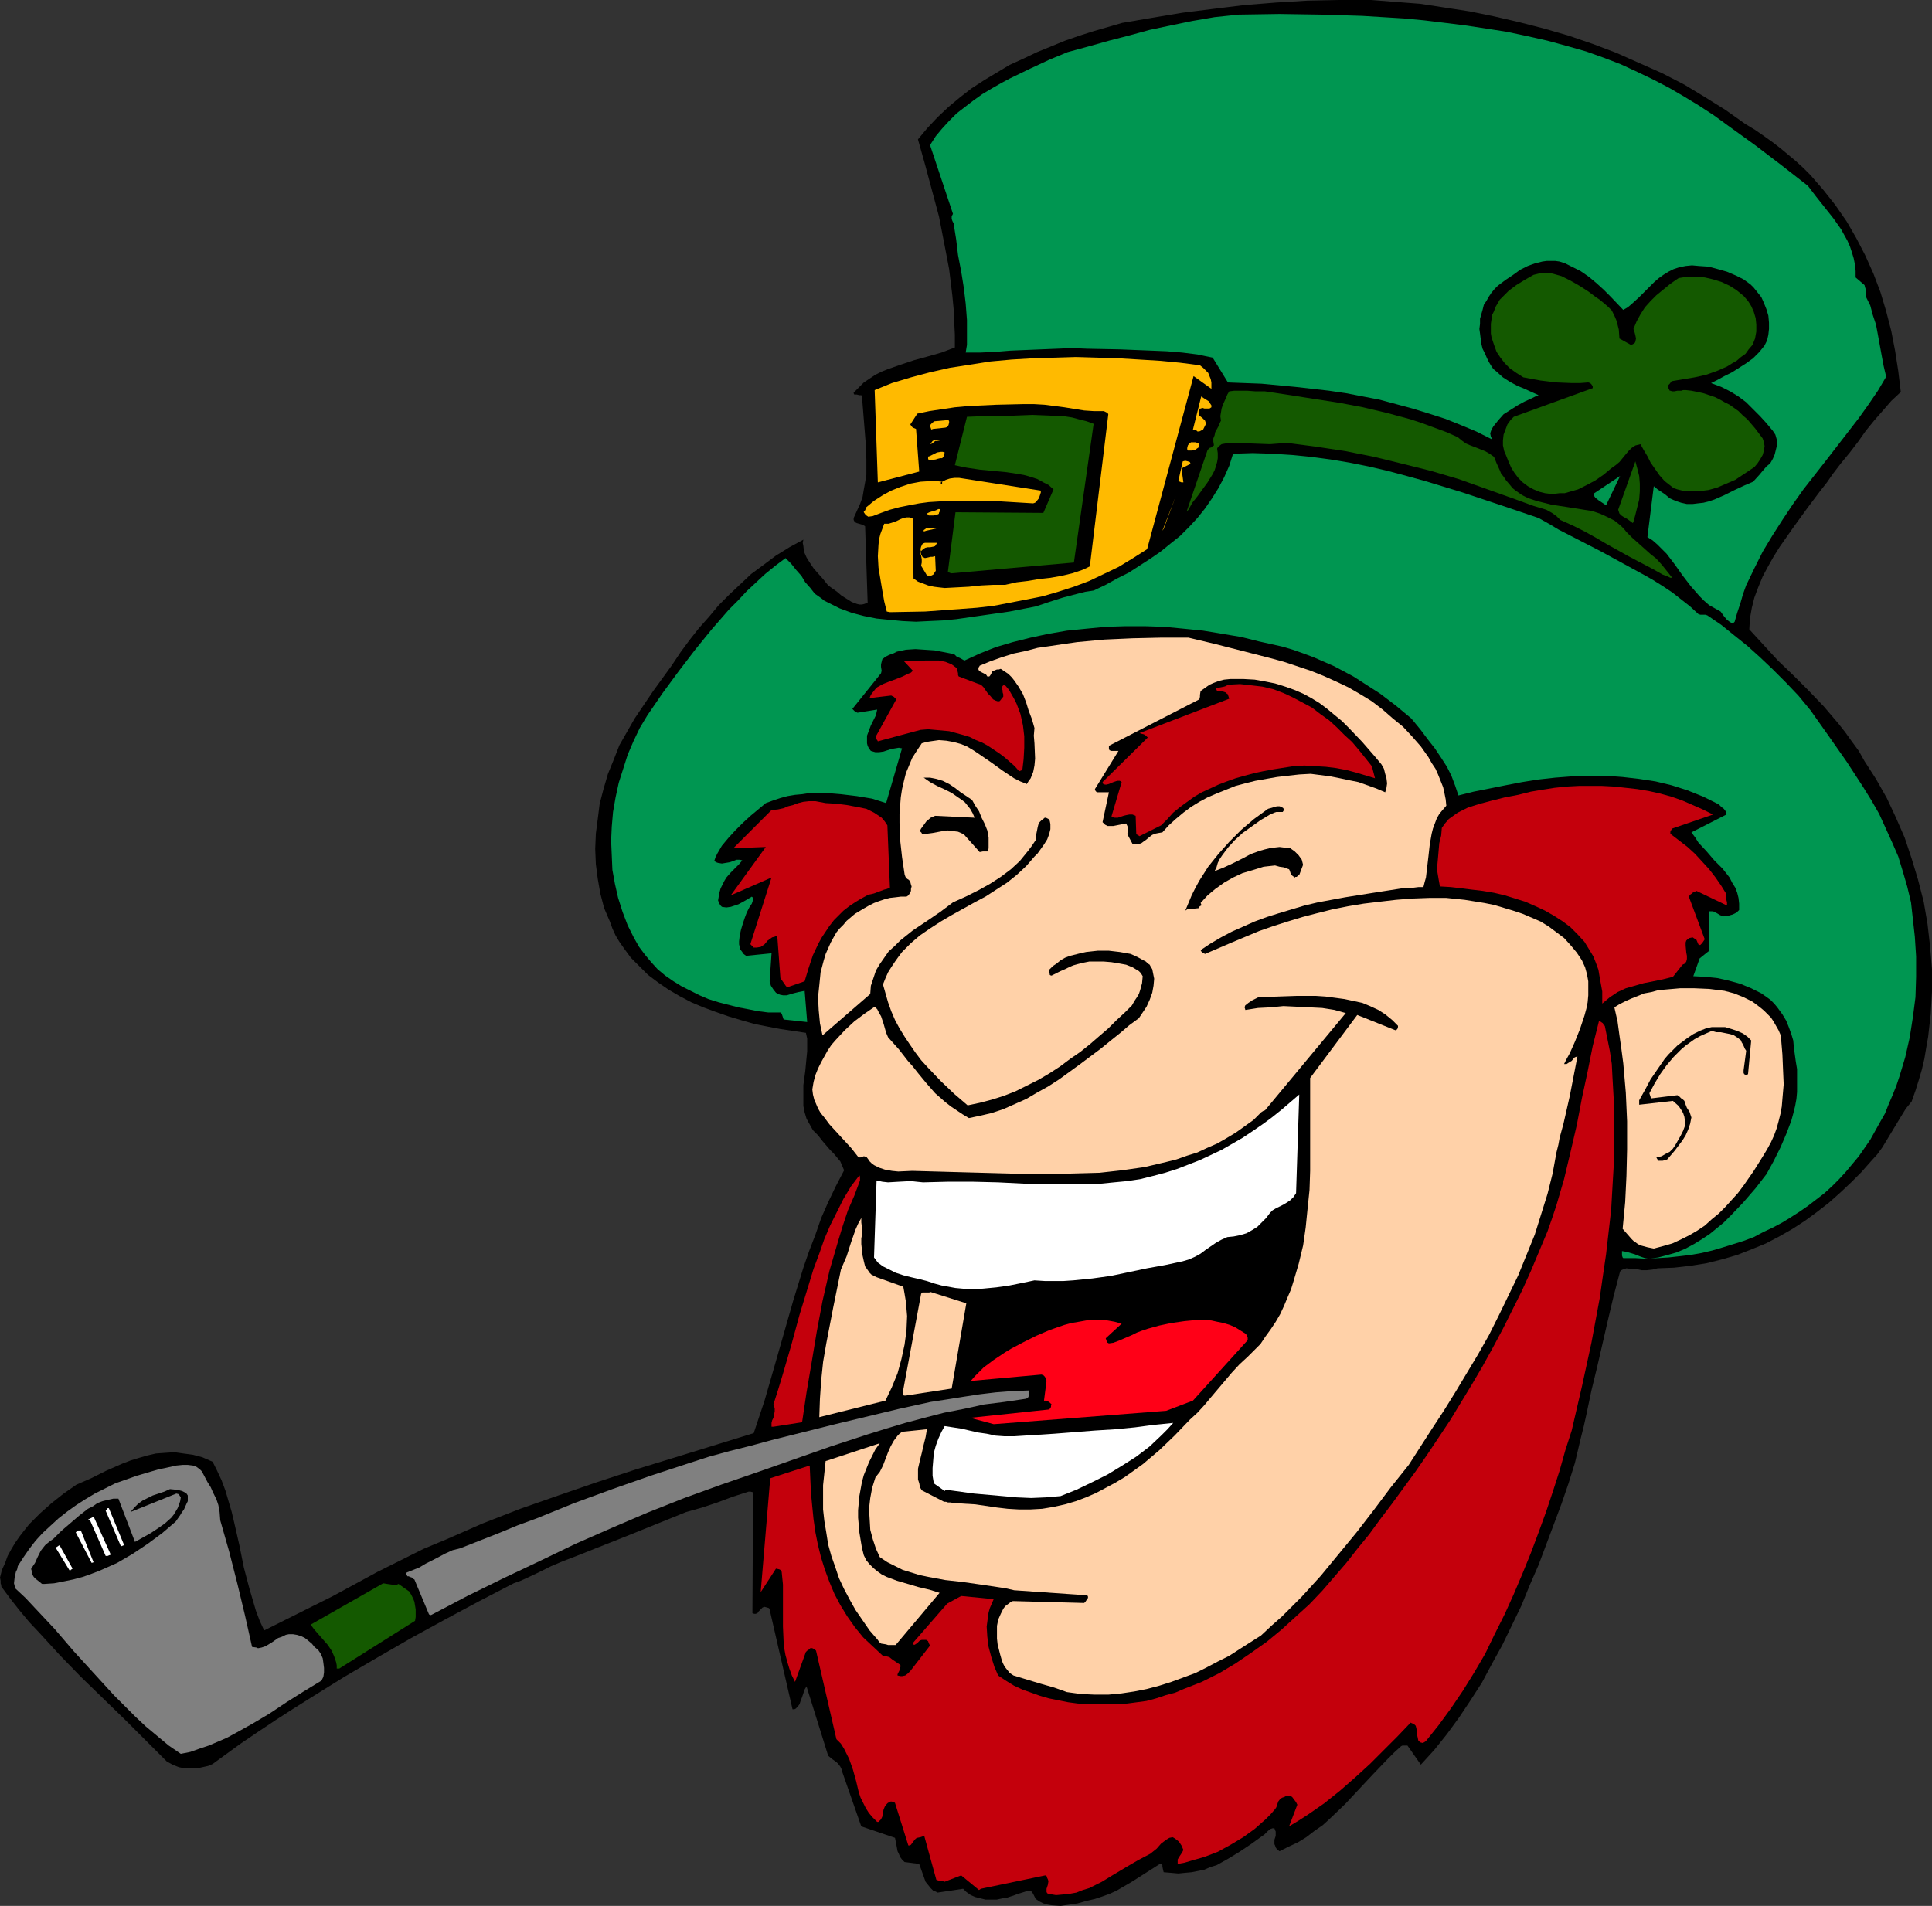 <?xml version="1.0" encoding="UTF-8" standalone="no"?>
<svg
   version="1.0"
   width="129.766mm"
   height="128.047mm"
   id="svg47"
   sodipodi:docname="Leprechaun 06.wmf"
   xmlns:inkscape="http://www.inkscape.org/namespaces/inkscape"
   xmlns:sodipodi="http://sodipodi.sourceforge.net/DTD/sodipodi-0.dtd"
   xmlns="http://www.w3.org/2000/svg"
   xmlns:svg="http://www.w3.org/2000/svg">
  <rect width="100%" height="100%" fill="#333333" stroke="none"/>
  <sodipodi:namedview
     id="namedview47"
     pagecolor="#ffffff"
     bordercolor="#000000"
     borderopacity="0.25"
     inkscape:showpageshadow="2"
     inkscape:pageopacity="0.0"
     inkscape:pagecheckerboard="0"
     inkscape:deskcolor="#d1d1d1"
     inkscape:document-units="mm" />
  <defs
     id="defs1">
    <pattern
       id="WMFhbasepattern"
       patternUnits="userSpaceOnUse"
       width="6"
       height="6"
       x="0"
       y="0" />
  </defs>
  <path
     style="fill:#000000;fill-opacity:1;fill-rule:evenodd;stroke:none"
     d="m 238.037,480.564 6.464,-0.97 0.808,0.808 1.131,0.808 1.131,0.485 1.293,0.323 1.293,0.323 h 1.454 1.454 l 1.454,-0.323 1.131,-0.162 0.97,-0.323 0.97,-0.323 0.808,-0.323 1.616,-0.485 0.97,-0.323 h 0.646 l 0.323,0.323 0.323,0.485 0.323,0.646 0.323,0.646 0.97,0.646 0.97,0.485 1.131,0.323 0.97,0.162 2.262,0.162 2.262,-0.323 2.101,-0.323 2.262,-0.646 2.101,-0.485 1.939,-0.646 1.778,-0.646 1.778,-0.808 1.939,-1.131 1.939,-1.131 3.555,-2.262 1.778,-1.131 1.778,-1.131 h 0.323 l 0.162,0.162 0.162,0.162 v 0.323 l 0.162,0.808 0.162,0.646 1.939,0.162 1.778,0.162 1.616,-0.162 1.778,-0.162 1.616,-0.323 1.616,-0.323 1.454,-0.646 1.616,-0.485 2.909,-1.616 2.909,-1.777 2.909,-1.939 2.909,-2.101 0.485,-0.323 0.323,-0.323 0.646,-0.646 0.646,-0.485 0.485,-0.162 h 0.485 l 0.162,0.485 0.162,0.323 v 0.485 0.646 l -0.162,0.485 -0.162,0.485 v 0.646 0.485 l 0.162,0.323 0.162,0.485 0.323,0.485 0.646,0.485 2.262,-1.131 2.424,-1.131 2.101,-1.293 2.101,-1.616 2.101,-1.454 1.939,-1.777 3.717,-3.555 7.11,-7.595 3.555,-3.717 1.778,-1.777 1.778,-1.616 0.323,-0.162 h 0.323 0.485 0.485 l 3.394,4.848 3.394,-3.717 3.232,-4.04 3.07,-4.201 2.909,-4.363 2.909,-4.524 2.586,-4.848 2.586,-4.686 2.424,-5.009 2.424,-5.009 2.101,-5.171 2.262,-5.171 1.939,-5.171 3.878,-10.342 1.778,-5.171 1.616,-5.171 1.454,-6.14 0.808,-3.232 0.646,-2.909 1.293,-6.14 1.454,-5.979 2.747,-11.958 1.454,-6.14 1.616,-6.14 0.323,-0.323 0.323,-0.162 0.97,-0.323 1.131,0.162 h 1.293 l 1.454,0.323 h 1.293 l 1.454,-0.162 1.293,-0.323 4.202,-0.162 4.202,-0.485 4.04,-0.646 3.878,-0.97 3.878,-1.131 3.717,-1.454 3.555,-1.454 3.394,-1.777 3.394,-1.939 3.232,-2.101 3.07,-2.262 2.909,-2.262 2.909,-2.585 2.747,-2.585 2.586,-2.585 2.424,-2.747 1.616,-1.777 1.293,-1.777 4.686,-7.756 1.293,-2.101 1.454,-1.777 0.97,-2.747 0.808,-2.585 0.808,-2.747 0.646,-2.747 0.485,-2.909 0.485,-2.747 0.323,-2.909 0.323,-2.747 0.323,-5.817 v -5.656 l -0.485,-5.817 -0.646,-5.656 -0.97,-5.656 -1.454,-5.656 -1.616,-5.332 -1.778,-5.332 -2.262,-5.171 -2.262,-4.848 -2.747,-4.848 -2.909,-4.524 -1.454,-2.585 -1.778,-2.424 -1.616,-2.262 -1.778,-2.262 -3.717,-4.363 -3.878,-4.04 -3.878,-3.878 -3.878,-3.717 -3.717,-4.04 -3.555,-3.878 0.162,-2.747 0.485,-2.747 0.646,-2.585 0.97,-2.585 1.131,-2.747 1.293,-2.424 1.454,-2.585 1.616,-2.585 3.394,-4.848 3.394,-4.686 3.394,-4.524 1.778,-2.262 1.454,-2.101 2.101,-2.747 2.262,-2.747 2.101,-2.747 1.939,-2.747 2.101,-2.585 2.262,-2.585 2.101,-2.424 2.424,-2.262 -0.646,-5.332 -0.808,-5.171 -0.97,-5.009 -1.293,-5.009 -1.454,-4.848 -1.778,-4.686 -2.101,-4.686 -2.262,-4.363 -2.424,-4.201 -2.909,-4.201 -3.07,-3.878 -3.232,-3.717 -1.778,-1.777 -1.939,-1.777 -1.939,-1.616 -1.939,-1.616 -2.101,-1.616 -2.262,-1.616 -2.101,-1.454 -2.424,-1.454 -5.01,-3.555 -5.171,-3.232 -5.333,-3.232 -5.656,-2.909 -5.818,-2.585 -5.818,-2.585 -5.979,-2.262 -6.141,-2.101 -6.141,-1.777 -6.302,-1.616 L 379.436,4.201 373.134,2.909 366.832,1.939 360.529,0.97 354.227,0.485 348.086,0 h -8.08 l -8.08,0.162 -7.918,0.485 -8.08,0.646 -7.918,0.97 -7.757,0.97 -7.757,1.293 -7.595,1.293 -7.272,2.101 -3.555,1.131 -3.717,1.293 -3.555,1.454 -3.555,1.454 -3.394,1.616 -3.555,1.616 -3.232,1.939 -3.232,1.939 -3.232,2.101 -2.909,2.262 -2.909,2.424 -2.747,2.585 -2.586,2.747 -2.424,2.909 1.778,6.302 1.778,6.625 1.778,6.625 1.293,6.625 1.293,6.787 0.808,6.625 0.323,3.393 0.162,3.393 0.162,3.232 v 3.232 l -3.394,1.293 -3.394,0.97 -3.555,0.97 -3.394,1.131 -3.232,1.131 -1.616,0.646 -1.616,0.808 -1.454,0.97 -1.454,0.97 -1.293,1.293 -1.293,1.293 v 0.162 l 0.162,0.323 h 0.646 l 0.646,0.162 h 0.485 l 0.162,0.162 0.323,4.04 0.323,4.04 0.323,4.04 0.162,4.04 v 1.939 1.939 l -0.323,1.939 -0.323,1.777 -0.323,1.939 -0.646,1.777 -0.808,1.777 -0.808,1.777 v 0.485 l 0.162,0.323 0.323,0.323 0.323,0.162 1.131,0.323 0.485,0.162 0.485,0.323 0.646,19.391 -0.808,0.323 -0.646,0.162 h -0.646 l -0.646,-0.162 -1.293,-0.485 -1.293,-0.808 -1.293,-0.808 -1.131,-0.97 -1.131,-0.808 -1.131,-0.808 -1.293,-1.616 -1.293,-1.454 -1.131,-1.293 -0.97,-1.454 -0.808,-1.293 -0.646,-1.454 -0.162,-1.454 -0.162,-0.808 0.162,-0.808 -3.555,1.939 -3.394,2.101 -3.232,2.424 -3.07,2.262 -2.747,2.585 -2.747,2.585 -2.747,2.747 -2.424,2.909 -2.586,2.909 -2.424,3.07 -2.262,3.07 -2.262,3.393 -4.686,6.464 -4.686,6.948 -1.939,3.393 -1.939,3.393 -1.454,3.717 -1.454,3.555 -1.131,3.878 -0.97,3.717 -0.485,3.878 -0.485,3.717 -0.162,3.878 0.162,3.878 0.485,3.717 0.646,3.717 0.97,3.717 1.454,3.393 0.646,1.777 0.808,1.777 0.97,1.616 1.131,1.616 1.778,2.424 2.101,2.101 2.262,2.262 2.586,1.939 2.586,1.777 2.747,1.616 3.07,1.616 3.07,1.293 3.07,1.131 3.232,1.131 3.232,0.97 3.394,0.97 3.232,0.646 3.394,0.646 3.232,0.485 3.232,0.485 0.323,1.454 v 1.616 1.616 l -0.162,1.616 -0.323,3.393 -0.485,3.555 v 1.777 1.777 1.777 l 0.323,1.616 0.485,1.616 0.808,1.454 0.808,1.454 1.293,1.293 1.131,1.454 0.97,1.131 0.97,1.131 0.97,0.97 0.808,0.97 0.808,0.97 0.485,1.131 0.485,1.131 -2.101,4.04 -1.939,4.04 -1.778,4.04 -1.454,4.201 -1.616,4.201 -1.454,4.201 -2.586,8.403 -4.848,16.967 -2.424,8.403 -2.747,8.241 -19.877,6.14 -10.019,3.07 -9.858,3.232 -9.858,3.393 -9.696,3.393 -9.534,3.717 -9.211,4.04 -5.818,2.424 -5.818,2.909 -5.818,2.909 -5.656,3.07 -5.656,3.07 -5.818,2.909 -5.818,2.909 -5.818,2.909 -1.131,-2.424 -0.97,-2.585 -0.808,-2.747 -0.808,-2.747 -1.454,-5.494 -1.131,-5.656 -1.293,-5.656 -0.646,-2.747 -0.808,-2.747 -0.808,-2.747 -0.97,-2.585 -1.131,-2.424 -1.131,-2.262 -2.586,-1.131 -2.424,-0.646 -2.424,-0.323 -2.262,-0.323 -2.424,0.162 -2.262,0.162 -2.101,0.485 -2.262,0.646 -2.101,0.646 -2.101,0.808 -4.04,1.777 -3.878,1.939 -3.717,1.616 -3.232,2.262 -3.07,2.424 -2.909,2.585 -2.747,2.747 -1.293,1.616 -1.131,1.454 -1.131,1.616 -0.97,1.616 -0.97,1.777 -0.646,1.777 -0.808,1.777 L 0,400.578 l 0.162,0.808 v 0.646 l 0.162,0.485 v 0.323 l 2.262,3.07 2.424,3.07 2.424,2.909 2.586,2.747 5.171,5.656 5.333,5.494 11.15,10.826 5.333,5.332 5.333,5.332 1.454,0.808 1.616,0.646 1.616,0.323 h 1.454 1.454 l 1.454,-0.323 1.454,-0.323 1.131,-0.485 7.11,-5.171 4.525,-3.07 4.363,-2.909 4.525,-2.909 4.363,-2.747 8.565,-5.332 8.565,-5.009 8.403,-4.848 8.565,-4.686 8.726,-4.686 8.726,-4.524 1.778,-0.646 1.778,-0.808 3.07,-1.454 2.909,-1.454 3.07,-1.293 4.202,-1.616 4.04,-1.616 7.757,-3.07 7.595,-3.07 7.595,-3.07 4.04,-1.131 3.878,-1.293 3.878,-1.454 4.04,-1.293 h 0.485 l 0.646,0.162 -0.162,30.702 0.485,0.162 h 0.323 l 0.485,-0.162 0.162,-0.323 0.808,-0.808 0.323,-0.323 0.485,-0.162 0.646,0.162 0.485,0.162 0.162,0.323 5.818,25.369 h 0.485 l 0.323,-0.162 0.485,-0.485 0.485,-0.646 0.323,-0.97 0.323,-0.808 0.323,-0.97 0.323,-0.97 0.485,-0.808 5.494,17.613 0.97,0.808 1.131,0.808 0.485,0.485 0.485,0.646 0.323,0.646 0.162,0.646 4.848,13.897 8.565,2.909 0.323,1.616 0.323,1.777 0.323,0.646 0.323,0.808 0.485,0.646 0.646,0.646 3.717,0.485 1.616,4.524 0.646,0.808 0.646,0.808 0.646,0.646 0.485,0.162 z"
     id="path1" />
  <path
     style="fill:#c4000c;fill-opacity:1;fill-rule:evenodd;stroke:none"
     d="m 249.025,479.594 16.322,-3.393 0.323,0.162 0.162,0.485 0.162,0.323 0.162,0.485 -0.162,0.97 -0.323,0.97 v 0.485 0.323 l 0.162,0.323 0.323,0.162 1.939,0.323 1.778,-0.162 1.616,-0.162 1.778,-0.323 1.616,-0.646 1.616,-0.485 3.232,-1.616 2.909,-1.777 3.232,-1.939 3.07,-1.777 3.07,-1.616 1.616,-1.293 1.131,-1.293 1.293,-0.97 0.808,-0.485 0.808,-0.162 0.323,0.162 0.485,0.323 0.808,0.646 0.646,0.97 0.485,1.131 -0.162,0.323 -0.162,0.323 -0.646,0.97 -0.485,0.808 v 0.485 0.646 l 1.778,-0.323 1.616,-0.485 3.394,-0.97 3.394,-1.293 3.232,-1.777 3.232,-1.939 2.909,-2.101 2.747,-2.424 1.293,-1.293 1.131,-1.293 0.323,-0.485 0.162,-0.485 0.323,-0.97 0.485,-0.646 0.485,-0.323 0.485,-0.162 0.323,-0.162 0.323,-0.162 h 0.485 0.485 l 0.485,0.323 0.485,0.646 0.485,0.646 0.323,0.646 -2.101,5.494 2.424,-1.454 2.262,-1.454 4.202,-2.909 4.04,-3.232 3.878,-3.393 3.717,-3.393 3.555,-3.555 3.394,-3.393 3.394,-3.555 0.323,0.162 0.485,0.162 0.485,0.485 0.162,0.646 0.162,0.808 v 0.808 l 0.162,0.646 0.162,0.808 0.485,0.485 0.646,0.162 0.323,-0.162 0.485,-0.323 3.232,-4.04 3.07,-4.201 3.07,-4.524 2.909,-4.686 2.747,-4.686 2.424,-5.009 2.586,-5.171 2.262,-5.009 2.262,-5.332 2.101,-5.171 1.939,-5.171 1.939,-5.332 1.778,-5.332 1.616,-5.009 1.454,-5.171 1.616,-5.009 2.586,-11.15 2.424,-11.15 2.101,-11.311 0.808,-5.656 0.808,-5.494 0.646,-5.656 0.646,-5.656 0.323,-5.656 0.323,-5.494 0.162,-5.656 v -5.656 l -0.162,-5.656 -0.323,-5.656 -0.162,-3.232 -0.485,-3.232 -0.646,-3.232 -0.646,-3.232 -0.323,-0.162 -0.162,-0.485 -0.485,-0.323 -0.485,-0.323 -1.616,6.464 -1.293,6.464 -1.454,6.787 -1.293,6.787 -1.616,6.948 -1.616,6.787 -1.939,6.625 -1.131,3.393 -1.131,3.232 -2.101,5.009 -2.101,5.009 -2.262,5.009 -2.424,4.848 -2.424,4.848 -2.586,4.848 -2.586,4.686 -2.747,4.686 -2.747,4.524 -2.747,4.524 -2.909,4.363 -2.909,4.363 -2.909,4.201 -3.07,4.201 -3.07,4.201 -3.07,4.04 -2.586,3.555 -2.909,3.555 -2.909,3.717 -3.07,3.555 -3.07,3.555 -3.232,3.393 -3.555,3.232 -3.555,3.232 -3.717,3.07 -3.878,2.747 -4.04,2.747 -4.04,2.424 -4.525,2.262 -4.525,1.777 -2.262,0.97 -2.424,0.646 -2.424,0.808 -2.424,0.646 -4.848,0.646 -2.586,0.162 h -2.424 -2.586 -2.424 l -2.586,-0.162 -2.424,-0.323 -2.424,-0.485 -2.424,-0.485 -2.262,-0.646 -2.262,-0.808 -2.262,-0.808 -2.101,-0.97 -2.101,-1.293 -1.939,-1.293 -0.97,-2.262 -0.808,-2.585 -0.646,-2.424 -0.323,-2.585 -0.162,-2.585 0.323,-2.424 0.162,-1.131 0.323,-1.131 0.485,-1.131 0.485,-1.131 -8.242,-0.808 -3.555,1.939 -8.726,10.018 v 0.162 l 0.162,0.162 0.162,0.162 0.323,-0.162 0.485,-0.323 0.323,-0.323 0.323,-0.323 0.485,-0.162 h 0.323 0.323 0.485 l 0.485,0.323 0.162,0.485 0.323,0.646 -5.01,6.464 -0.323,0.323 -0.323,0.323 -0.646,0.485 -0.808,0.162 v 0 h -0.323 l -0.808,-0.162 v -0.323 l 0.162,-0.323 0.323,-0.646 0.162,-0.646 0.162,-0.485 -0.162,-0.323 -0.485,-0.323 -0.485,-0.323 -0.97,-0.646 -0.808,-0.646 -0.646,-0.162 h -0.808 l -2.586,-2.424 -2.586,-2.424 -2.101,-2.585 -1.939,-2.747 -1.778,-2.909 -1.454,-2.747 -1.293,-3.07 -1.131,-3.07 -0.97,-3.07 -0.808,-3.232 -0.646,-3.232 -0.485,-3.393 -0.323,-3.232 -0.323,-3.393 -0.323,-6.948 -10.019,3.232 -2.424,28.924 3.878,-5.979 0.808,0.162 0.323,0.162 0.323,0.485 0.323,3.232 v 3.555 7.11 l 0.162,3.717 0.162,1.777 0.323,1.777 0.485,1.777 0.485,1.616 0.646,1.777 0.808,1.616 2.747,-7.595 0.323,-0.323 0.485,-0.323 0.162,-0.162 0.162,-0.162 h 0.485 l 0.323,0.162 0.323,0.162 0.323,0.323 5.171,22.461 1.131,1.131 0.808,1.293 0.646,1.293 0.646,1.293 0.97,2.747 0.808,2.909 0.646,2.747 0.485,1.454 0.646,1.293 0.646,1.293 0.808,1.293 0.97,1.131 1.131,1.131 h 0.323 l 0.162,-0.162 0.485,-0.485 0.323,-0.646 0.162,-0.97 0.162,-0.808 0.323,-0.808 0.485,-0.646 0.323,-0.323 0.485,-0.162 0.162,-0.162 h 0.323 l 0.485,0.162 0.323,0.162 3.394,10.826 h 0.323 l 0.323,-0.162 0.485,-0.646 0.485,-0.646 0.323,-0.323 0.323,-0.162 0.808,-0.162 0.485,-0.162 0.485,-0.162 3.07,11.15 0.485,0.162 1.131,0.162 0.485,0.162 4.202,-1.616 4.525,3.717 z"
     id="path2" />
  <path
     style="fill:#808080;fill-opacity:1;fill-rule:evenodd;stroke:none"
     d="m 45.894,445.338 2.424,-0.485 2.262,-0.808 2.424,-0.808 2.262,-0.97 2.262,-0.97 2.101,-1.131 4.363,-2.424 4.363,-2.585 4.363,-2.909 4.363,-2.747 4.525,-2.747 0.485,-0.97 0.162,-1.131 v -1.131 l -0.162,-1.293 -0.162,-1.131 -0.485,-1.131 -0.646,-0.97 -0.97,-0.808 -0.646,-0.808 -0.97,-0.808 -0.808,-0.646 -0.97,-0.485 -1.131,-0.323 -0.97,-0.162 h -0.97 l -0.808,0.162 -0.97,0.485 -0.97,0.323 -1.616,1.131 -1.616,0.97 -0.97,0.323 -0.808,0.162 h -0.162 l -0.323,-0.162 -1.131,-0.162 -1.778,-7.918 -1.939,-8.079 -2.101,-8.241 -2.262,-7.918 -0.162,-2.101 -0.323,-1.777 -0.485,-1.454 -0.808,-1.616 -0.646,-1.454 -0.808,-1.293 -1.454,-2.747 -0.485,-0.485 -0.646,-0.485 -0.485,-0.323 -0.646,-0.162 -1.293,-0.162 h -1.293 l -1.616,0.162 -1.454,0.323 -1.454,0.323 -1.616,0.323 -2.747,0.808 -2.747,0.808 -2.747,0.97 -2.747,0.97 -2.586,1.293 -2.586,1.293 -2.424,1.454 -2.262,1.454 -2.262,1.616 -2.262,1.777 -1.939,1.777 -2.101,1.939 -1.778,1.939 -1.616,2.101 -1.454,2.101 -1.454,2.262 -0.162,0.808 -0.323,0.646 -0.323,1.454 -0.162,1.454 0.162,0.646 0.162,0.646 2.586,2.424 2.424,2.585 5.01,5.332 4.848,5.656 5.01,5.494 5.171,5.656 2.586,2.585 2.747,2.747 2.747,2.585 2.909,2.424 2.909,2.424 z"
     id="path3" />
  <path
     style="fill:#145900;fill-opacity:1;fill-rule:evenodd;stroke:none"
     d="m 86.133,423.685 19.23,-12.119 v 0 l 0.162,-0.97 v -0.97 -0.97 l -0.162,-0.97 -0.162,-0.97 -0.323,-0.808 -0.485,-0.97 -0.485,-0.808 -2.747,-1.939 -0.323,0.162 -0.485,0.162 -0.97,-0.162 -1.131,-0.162 -0.97,-0.162 -18.422,10.503 0.97,1.293 1.131,1.293 1.131,1.293 1.131,1.293 0.97,1.454 0.646,1.454 0.485,1.454 0.162,0.808 v 0.808 z"
     id="path4" />
  <path
     style="fill:#000000;fill-opacity:1;fill-rule:evenodd;stroke:none"
     d="m 11.312,402.193 2.424,-0.162 2.424,-0.485 2.424,-0.485 2.424,-0.646 2.262,-0.808 2.101,-0.808 4.363,-1.939 1.939,-1.131 1.939,-1.131 3.878,-2.585 3.717,-2.747 3.394,-2.909 1.131,-1.616 0.485,-0.808 0.485,-0.646 0.646,-1.454 0.323,-0.646 v -0.808 -0.646 l -0.323,-0.485 -0.485,-0.323 -0.646,-0.323 -0.646,-0.162 -0.808,-0.162 -1.616,-0.162 -1.454,0.646 -1.454,0.485 -1.454,0.485 -1.293,0.646 -1.293,0.646 -1.131,0.808 -0.97,0.97 -0.97,1.131 11.635,-4.686 0.646,0.162 0.162,0.323 0.323,0.485 -0.162,0.97 -0.323,0.97 -0.323,0.808 -0.485,0.808 -0.485,0.808 -0.646,0.808 -1.616,1.454 -1.616,1.131 -1.939,1.293 -4.04,2.262 -4.202,-10.988 h -1.293 l -1.454,0.323 -1.293,0.323 -1.293,0.485 -1.131,0.808 -1.293,0.646 -2.262,1.777 -2.262,1.939 -2.262,1.939 -1.939,1.939 -1.131,0.808 -0.97,0.808 -0.646,0.808 -0.485,0.646 -0.808,1.616 -0.646,1.454 -0.97,1.454 v 0.162 l 0.162,0.485 v 0.646 l 0.485,0.808 0.485,0.485 0.808,0.646 0.808,0.646 z"
     id="path5" />
  <path
     style="fill:#ffffff;fill-opacity:1;fill-rule:evenodd;stroke:none"
     d="m 17.938,398.639 0.485,-0.323 -3.232,-5.817 v -0.162 l -0.323,0.162 -0.485,0.323 -0.162,0.162 -0.323,0.162 h 0.162 0.162 l 3.555,5.817 z"
     id="path6" />
  <path
     style="fill:#ffffff;fill-opacity:1;fill-rule:evenodd;stroke:none"
     d="m 23.27,396.861 0.485,-0.162 -3.232,-8.079 h -0.646 l -0.323,0.162 -0.323,0.323 z"
     id="path7" />
  <path
     style="fill:#808080;fill-opacity:1;fill-rule:evenodd;stroke:none"
     d="m 109.403,410.111 9.211,-4.848 9.211,-4.524 9.211,-4.363 9.05,-4.363 9.211,-4.04 9.05,-3.878 9.373,-3.717 9.373,-3.393 9.373,-3.232 9.211,-3.232 9.211,-3.232 9.373,-3.07 4.686,-1.454 4.848,-1.454 4.848,-1.293 5.01,-1.293 5.01,-0.97 5.171,-1.131 5.171,-0.646 5.494,-0.808 0.485,-0.323 0.162,-0.323 0.162,-0.646 v -0.485 l -0.162,-0.323 -4.202,0.162 -4.202,0.323 -4.04,0.485 -4.202,0.646 -4.04,0.646 -4.202,0.646 -8.08,1.777 -8.08,1.939 -8.08,1.939 -16.16,4.04 -5.333,1.454 -5.171,1.293 -5.333,1.454 -5.01,1.616 -9.858,3.232 -9.696,3.393 -9.696,3.555 -9.534,3.878 -4.848,1.777 -4.686,1.939 -9.858,3.878 -1.939,0.485 -1.778,0.808 -3.394,1.777 -1.616,0.808 -1.616,0.97 -1.616,0.646 -1.616,0.646 -0.162,0.323 0.162,0.323 0.162,0.323 h 0.323 l 0.323,0.162 0.485,0.162 0.323,0.323 0.323,0.162 3.717,8.887 z"
     id="path8" />
  <path
     style="fill:#ffffff;fill-opacity:1;fill-rule:evenodd;stroke:none"
     d="m 27.31,395.084 0.808,-0.323 -4.363,-9.695 v 0 l -0.162,0.162 -0.646,0.323 -0.323,0.162 h -0.162 v 0.162 h 0.323 l 4.04,9.211 z"
     id="path9" />
  <path
     style="fill:#ffffff;fill-opacity:1;fill-rule:evenodd;stroke:none"
     d="m 31.512,392.337 -3.878,-9.372 v 0 h -0.323 l -0.162,0.323 -0.323,0.323 3.878,9.049 z"
     id="path10" />
  <path
     style="fill:#ffd1a8;fill-opacity:1;fill-rule:evenodd;stroke:none"
     d="m 270.841,429.664 3.555,0.485 3.555,0.162 h 3.394 l 3.394,-0.323 3.232,-0.485 3.232,-0.646 3.07,-0.808 3.07,-0.97 3.07,-1.131 3.07,-1.131 2.909,-1.454 2.747,-1.454 2.909,-1.454 2.747,-1.777 5.333,-3.393 2.586,-2.424 2.747,-2.424 5.01,-5.009 4.848,-5.332 4.525,-5.494 4.525,-5.494 4.363,-5.656 4.363,-5.817 4.525,-5.656 2.909,-4.524 2.909,-4.524 3.07,-4.686 2.909,-4.686 2.909,-4.848 2.909,-4.848 2.747,-4.848 2.586,-5.171 2.424,-5.009 2.424,-5.009 2.101,-5.171 2.101,-5.171 1.616,-5.171 1.616,-5.171 1.293,-5.171 0.97,-5.332 0.485,-1.939 0.323,-1.777 0.97,-3.555 0.808,-3.555 0.808,-3.555 1.939,-10.018 -0.485,0.162 -0.323,0.162 -0.646,0.808 -0.808,0.485 -0.485,0.323 h -0.646 l 0.646,-1.293 0.808,-1.454 1.293,-2.909 1.293,-3.232 1.131,-3.393 0.485,-1.777 0.323,-1.616 0.162,-1.777 v -1.777 -1.777 l -0.323,-1.777 -0.485,-1.777 -0.808,-1.777 -1.293,-1.939 -1.616,-1.939 -1.616,-1.777 -1.939,-1.454 -1.939,-1.454 -2.101,-1.293 -2.262,-0.97 -2.262,-0.97 -2.424,-0.808 -4.848,-1.454 -2.424,-0.485 -5.01,-0.808 -4.686,-0.485 h -4.363 l -4.363,0.162 -4.04,0.323 -4.202,0.485 -4.04,0.485 -3.878,0.646 -4.04,0.808 -3.878,0.97 -3.717,0.97 -3.717,1.131 -3.555,1.131 -3.717,1.293 -6.949,2.909 -6.787,2.909 -0.646,-0.323 -0.323,-0.323 -0.162,-0.323 2.424,-1.616 2.747,-1.616 2.747,-1.454 2.909,-1.293 2.909,-1.293 3.07,-1.131 3.07,-0.97 3.232,-0.97 3.232,-0.97 3.394,-0.808 6.949,-1.293 7.11,-1.131 7.272,-1.131 1.616,-0.162 h 1.293 l 1.293,-0.162 h 1.293 l 0.323,-1.293 0.323,-1.131 0.323,-2.747 0.323,-2.747 0.162,-1.454 0.162,-1.454 0.485,-2.747 0.323,-1.293 0.485,-1.293 0.485,-1.293 0.646,-1.131 0.808,-0.97 0.97,-1.131 -0.162,-1.616 -0.323,-1.616 -0.323,-1.454 -0.646,-1.616 -0.646,-1.616 -0.646,-1.454 -0.97,-1.454 -0.808,-1.454 -1.939,-2.747 -2.262,-2.585 -2.262,-2.424 -2.586,-2.101 -2.586,-2.262 -2.747,-2.101 -2.909,-1.777 -3.07,-1.777 -3.07,-1.454 -3.232,-1.454 -3.232,-1.293 -3.394,-1.131 -3.394,-1.131 -3.555,-0.97 -6.949,-1.777 -6.949,-1.777 -6.787,-1.616 h -7.11 l -7.11,0.162 -7.11,0.323 -6.949,0.646 -3.394,0.485 -3.232,0.485 -3.394,0.485 -3.07,0.808 -3.07,0.646 -3.07,0.97 -2.747,0.97 -2.747,1.131 -0.162,0.323 -0.162,0.162 v 0.485 l 0.162,0.323 0.485,0.323 0.97,0.485 0.323,0.162 0.323,0.485 h 0.485 l 0.162,-0.162 0.323,-0.485 0.162,-0.485 0.162,-0.162 0.323,-0.162 0.808,-0.323 h 0.485 l 0.485,-0.162 0.97,0.646 0.97,0.646 0.808,0.808 0.646,0.808 1.131,1.616 1.131,1.939 0.808,2.101 0.646,2.101 0.808,2.101 0.646,2.262 -0.162,1.939 0.162,1.939 0.162,3.878 -0.162,1.777 -0.323,1.616 -0.323,0.808 -0.323,0.808 -0.485,0.646 -0.485,0.808 -1.616,-0.646 -1.616,-0.808 -1.454,-0.97 -1.454,-0.97 -2.909,-2.101 -3.07,-2.101 -1.454,-0.97 -1.616,-0.97 -1.616,-0.646 -1.778,-0.485 -1.778,-0.323 -1.939,-0.162 -2.262,0.323 -0.97,0.162 -1.131,0.323 -1.293,1.939 -1.131,1.777 -0.808,1.939 -0.808,1.939 -0.485,1.939 -0.485,2.101 -0.323,2.101 -0.162,2.101 -0.162,2.101 v 2.262 l 0.162,4.363 0.485,4.363 0.646,4.363 0.162,0.485 0.162,0.323 0.323,0.323 0.485,0.323 0.323,0.485 0.162,0.646 0.162,0.485 -0.162,0.646 v 0.485 l -0.323,0.646 -0.323,0.485 -0.485,0.323 h -1.454 l -1.293,0.162 -1.454,0.162 -1.293,0.323 -1.454,0.485 -1.293,0.485 -1.293,0.646 -1.131,0.646 -2.424,1.454 -2.101,1.777 -0.808,0.97 -0.97,0.97 -0.808,0.97 -0.646,1.131 -0.808,1.454 -0.646,1.454 -0.646,1.454 -0.485,1.616 -0.808,3.07 -0.323,3.232 -0.323,3.07 0.162,3.232 0.323,3.393 0.646,3.07 12.12,-10.503 0.162,-2.101 0.646,-1.939 0.646,-1.939 0.97,-1.616 1.131,-1.616 1.131,-1.616 1.454,-1.293 1.454,-1.454 3.232,-2.585 3.394,-2.262 3.555,-2.424 3.232,-2.424 3.232,-1.454 3.232,-1.616 2.909,-1.616 2.747,-1.777 2.586,-1.939 2.262,-2.101 2.101,-2.585 0.97,-1.293 0.97,-1.454 0.162,-1.616 0.323,-1.616 0.162,-0.646 0.323,-0.646 0.485,-0.485 0.646,-0.485 0.162,-0.162 h 0.323 l 0.646,0.323 0.323,0.485 0.162,0.808 v 1.293 l -0.323,1.293 -0.485,1.293 -0.808,1.293 -0.808,1.131 -0.808,1.131 -0.808,0.808 -2.101,2.424 -2.424,2.262 -2.424,1.939 -2.747,1.777 -2.747,1.777 -2.747,1.454 -5.818,3.232 -2.747,1.616 -2.747,1.777 -2.586,1.777 -2.262,1.939 -2.262,2.262 -0.97,1.293 -0.808,1.131 -0.97,1.454 -0.808,1.293 -0.646,1.454 -0.646,1.616 0.646,2.262 0.646,2.262 0.808,2.262 0.97,2.262 1.131,2.101 1.293,2.101 1.293,1.939 1.454,2.101 1.454,1.939 1.616,1.777 3.394,3.555 3.394,3.232 3.394,2.909 3.07,-0.646 3.07,-0.808 3.07,-0.97 2.909,-1.131 2.909,-1.454 2.909,-1.454 2.747,-1.616 2.747,-1.777 2.586,-1.939 2.586,-1.777 2.424,-1.939 2.424,-2.101 2.262,-1.939 2.101,-2.101 2.101,-1.939 1.778,-1.777 0.646,-1.131 0.646,-0.97 0.485,-0.808 0.323,-0.97 0.485,-1.777 0.162,-1.777 -0.485,-0.808 -0.485,-0.485 -0.808,-0.485 -0.808,-0.485 -1.616,-0.646 -1.778,-0.323 -1.939,-0.323 -1.939,-0.162 h -3.717 l -1.616,0.323 -1.293,0.323 -1.131,0.323 -1.131,0.485 -0.97,0.485 -1.131,0.485 -1.939,0.97 -0.323,0.162 h -0.162 l -0.323,-0.162 v -0.162 l -0.162,-0.646 v -0.485 l 0.97,-0.97 0.97,-0.646 0.97,-0.808 1.131,-0.646 1.293,-0.485 1.293,-0.323 1.293,-0.323 1.454,-0.323 2.909,-0.323 h 2.909 l 2.747,0.323 2.747,0.485 1.778,0.808 1.454,0.808 0.646,0.323 0.485,0.485 0.485,0.323 0.162,0.323 0.485,0.808 0.162,0.808 0.162,0.808 0.162,0.808 -0.162,1.777 -0.323,1.777 -0.646,1.777 -0.808,1.777 -0.97,1.454 -0.97,1.454 -2.424,1.777 -2.262,1.939 -2.424,1.939 -2.586,2.101 -5.171,3.878 -5.333,3.878 -2.747,1.777 -2.909,1.616 -2.747,1.616 -2.909,1.293 -2.909,1.293 -2.909,0.97 -2.747,0.646 -3.07,0.646 -1.616,-0.97 -1.454,-0.97 -1.454,-0.97 -1.454,-1.131 -2.586,-2.262 -2.262,-2.585 -2.262,-2.747 -1.131,-1.454 -1.293,-1.454 -2.262,-2.909 -2.747,-3.07 -0.485,-1.131 -0.323,-1.131 -0.323,-1.131 -0.323,-0.97 -0.323,-0.97 -0.485,-0.808 -0.485,-0.97 -0.646,-0.646 -2.586,1.777 -2.586,1.939 -2.424,2.262 -2.262,2.424 -1.131,1.293 -0.97,1.454 -0.808,1.454 -0.808,1.454 -0.808,1.616 -0.646,1.616 -0.485,1.777 -0.323,1.939 0.162,1.293 0.323,1.293 0.97,2.262 0.646,1.131 0.808,0.97 1.454,1.939 1.778,1.939 1.778,1.939 1.939,2.101 1.778,2.262 0.485,0.162 0.485,-0.162 0.485,-0.162 0.646,0.162 0.485,0.646 0.323,0.485 0.485,0.485 0.646,0.485 1.293,0.646 1.454,0.485 1.778,0.323 1.616,0.162 3.555,-0.162 5.818,0.162 5.818,0.162 11.958,0.323 5.979,0.162 h 6.141 l 5.818,-0.162 5.979,-0.162 5.818,-0.646 5.656,-0.808 2.747,-0.646 2.747,-0.646 2.586,-0.646 2.747,-0.97 2.586,-0.808 2.424,-1.131 2.586,-1.131 2.262,-1.293 2.424,-1.454 2.262,-1.616 2.262,-1.616 1.939,-1.939 0.485,-0.323 0.323,-0.162 h 0.162 v 0 l 20.523,-24.723 -2.909,-0.808 -3.07,-0.485 -3.232,-0.162 -3.232,-0.162 -3.394,-0.162 -3.232,0.323 -3.232,0.162 -3.07,0.485 h -0.162 v -0.162 l -0.162,-0.485 0.162,-0.485 0.808,-0.646 0.97,-0.646 0.97,-0.485 0.646,-0.323 h 0.485 l 4.525,-0.162 4.686,-0.162 h 4.848 l 2.424,0.162 2.424,0.323 2.424,0.323 2.262,0.485 2.262,0.485 1.939,0.808 2.101,0.97 1.778,1.131 1.778,1.454 1.454,1.454 v 0.323 l -0.162,0.485 -0.162,0.162 -0.323,0.162 -9.696,-3.878 -11.958,15.997 v 4.524 4.686 9.534 4.848 l -0.162,4.848 -0.485,4.686 -0.485,4.848 -0.646,4.524 -1.131,4.686 -1.293,4.363 -0.646,2.101 -0.97,2.262 -0.808,1.939 -0.97,2.101 -1.131,1.939 -1.293,1.939 -1.293,1.777 -1.293,1.939 -1.616,1.616 -1.616,1.616 -2.101,1.939 -1.939,2.101 -3.555,4.201 -1.778,2.101 -1.616,1.939 -1.778,1.939 -1.939,1.777 -3.878,4.04 -3.878,3.717 -2.101,1.777 -2.101,1.777 -2.262,1.616 -2.262,1.616 -2.424,1.454 -2.424,1.293 -2.424,1.293 -2.586,1.131 -2.586,0.97 -2.747,0.808 -2.909,0.646 -2.909,0.485 -2.909,0.162 h -3.07 l -2.747,-0.162 -2.747,-0.323 -5.494,-0.808 -2.747,-0.162 -2.747,-0.162 -0.808,-0.162 h -0.646 l -0.485,-0.162 h -0.485 l -5.656,-2.909 -0.485,-0.808 -0.162,-0.97 -0.323,-0.97 v -0.97 -1.777 l 0.485,-2.101 0.485,-1.939 0.485,-2.101 0.485,-1.939 0.323,-1.939 -6.302,0.646 -0.646,0.485 -0.485,0.485 -0.97,1.293 -0.808,1.454 -0.646,1.454 -1.293,3.393 -0.808,1.616 -0.646,0.808 -0.485,0.646 -0.808,2.585 -0.485,2.585 -0.323,2.747 0.162,2.585 0.162,2.747 0.646,2.424 0.808,2.424 0.97,2.101 1.939,1.293 1.939,0.97 1.939,0.97 2.101,0.646 2.101,0.646 2.262,0.485 4.363,0.808 4.363,0.485 4.525,0.646 4.363,0.646 2.101,0.323 2.101,0.485 18.584,1.293 0.162,0.323 v 0.323 l -0.323,0.485 -0.323,0.485 -0.323,0.323 -18.099,-0.485 -0.646,0.323 -0.646,0.485 -0.646,0.485 -0.485,0.646 -0.646,1.293 -0.646,1.454 -0.323,1.616 v 1.616 1.616 l 0.162,1.454 0.323,1.293 0.323,1.293 0.323,1.131 0.323,0.97 0.485,0.97 0.646,0.808 0.646,0.808 0.97,0.646 3.717,1.131 3.232,0.97 3.394,0.97 z"
     id="path11" />
  <path
     style="fill:#ffd1a8;fill-opacity:1;fill-rule:evenodd;stroke:none"
     d="m 224.947,417.544 0.485,0.162 h 0.646 0.646 0.646 l 11.15,-13.25 -2.586,-0.808 -2.747,-0.646 -2.747,-0.808 -2.747,-0.808 -2.586,-0.97 -1.293,-0.646 -1.131,-0.808 -0.97,-0.808 -0.97,-0.97 -0.808,-0.97 -0.646,-1.293 -0.485,-1.939 -0.323,-1.939 -0.323,-1.939 -0.162,-1.939 -0.162,-1.777 v -1.939 l 0.162,-1.777 0.162,-1.777 0.323,-1.777 0.323,-1.777 0.485,-1.777 0.646,-1.616 0.646,-1.616 0.808,-1.616 0.808,-1.616 1.131,-1.616 -13.736,4.524 -0.323,3.07 -0.323,3.07 v 3.07 3.07 l 0.323,2.909 0.485,2.909 0.485,3.07 0.808,2.909 0.97,2.747 0.97,2.909 1.293,2.747 1.454,2.747 1.454,2.585 1.778,2.585 1.778,2.585 2.101,2.424 0.323,0.485 0.323,0.323 0.323,0.162 h 0.162 z"
     id="path12" />
  <path
     style="fill:#ffffff;fill-opacity:1;fill-rule:evenodd;stroke:none"
     d="m 240.137,378.278 7.11,0.97 7.272,0.646 3.555,0.323 3.717,0.162 3.717,-0.162 3.717,-0.323 4.04,-1.616 4.04,-1.939 3.878,-1.939 3.717,-2.262 3.555,-2.262 3.394,-2.585 3.07,-2.909 1.454,-1.454 1.454,-1.616 -4.848,0.485 -4.848,0.646 -5.01,0.485 -5.171,0.323 -10.342,0.808 -10.181,0.646 h -2.424 l -2.262,-0.162 -2.262,-0.485 -2.262,-0.323 -4.202,-0.97 -2.101,-0.323 -2.101,-0.323 -0.808,1.454 -0.808,1.777 -0.646,1.777 -0.485,1.777 -0.162,1.939 -0.162,1.939 v 1.939 l 0.323,1.939 2.747,1.939 z"
     id="path13" />
  <path
     style="fill:#c4000c;fill-opacity:1;fill-rule:evenodd;stroke:none"
     d="m 196.344,362.281 7.272,-1.131 1.131,-7.595 1.293,-7.595 1.293,-7.756 1.454,-7.756 1.778,-7.756 1.131,-3.878 1.131,-3.878 1.131,-3.717 1.293,-3.878 1.616,-3.717 1.454,-3.878 v -0.485 -0.485 l -0.162,-0.323 v 0 l -2.101,2.747 -1.939,3.232 -1.616,3.232 -1.778,3.555 -1.454,3.393 -1.293,3.717 -1.454,3.878 -1.131,3.717 -2.424,7.918 -2.101,7.756 -2.262,7.756 -1.131,3.717 -1.131,3.555 0.323,0.97 v 0.808 l -0.162,0.808 -0.162,0.808 -0.162,0.323 -0.162,0.323 -0.162,0.646 v 0.485 0.485 z"
     id="path14" />
  <path
     style="fill:#ffd1a8;fill-opacity:1;fill-rule:evenodd;stroke:none"
     d="m 208.625,359.696 16.16,-4.04 1.616,-3.393 1.454,-3.555 0.97,-3.555 0.808,-3.717 0.485,-3.555 0.162,-3.717 -0.323,-3.717 -0.323,-1.939 -0.323,-1.777 -6.787,-2.424 -0.646,-0.323 -0.646,-0.323 -0.485,-0.485 -0.323,-0.485 -0.808,-1.131 -0.323,-1.293 -0.323,-1.454 -0.323,-2.909 v -1.454 l 0.162,-0.808 v -0.808 -1.131 l -0.162,-1.293 v -1.131 l -0.808,1.454 -0.646,1.454 -1.131,3.232 -1.131,3.555 -1.454,3.393 -1.939,9.534 -1.778,9.211 -0.808,4.686 -0.485,4.686 -0.323,4.686 -0.162,4.686 z"
     id="path15" />
  <path
     style="fill:#ff0017;fill-opacity:1;fill-rule:evenodd;stroke:none"
     d="m 252.257,361.635 43.794,-3.393 6.787,-2.585 13.898,-15.351 v -0.323 -0.323 l -0.162,-0.485 -0.323,-0.485 -1.293,-0.808 -1.293,-0.808 -1.454,-0.646 -1.616,-0.485 -1.616,-0.323 -1.454,-0.323 -1.778,-0.162 h -1.616 l -3.394,0.323 -3.394,0.485 -3.07,0.646 -2.909,0.808 -1.454,0.485 -1.293,0.485 -1.293,0.646 -1.131,0.485 -2.262,0.97 -1.293,0.485 -1.131,0.162 -0.323,-0.162 -0.162,-0.162 -0.162,-0.485 -0.162,-0.485 4.04,-3.717 -1.778,-0.485 -1.778,-0.323 -1.778,-0.162 h -1.778 l -1.939,0.162 -1.778,0.323 -1.939,0.323 -1.778,0.485 -3.717,1.293 -3.394,1.454 -3.232,1.616 -3.07,1.616 -1.616,0.97 -1.454,0.97 -1.454,0.97 -1.293,0.97 -1.293,0.97 -1.131,1.131 -1.131,1.131 -0.97,1.131 17.938,-1.616 0.485,0.162 0.323,0.323 0.323,0.485 0.162,0.646 -0.646,5.009 h 0.323 l 0.646,0.162 0.485,0.323 0.485,0.485 -0.162,0.323 v 0.323 l -0.323,0.485 -0.323,0.162 -19.877,2.101 z"
     id="path16" />
  <path
     style="fill:#ffd1a8;fill-opacity:1;fill-rule:evenodd;stroke:none"
     d="m 236.097,328.024 -0.162,0.162 h -0.323 -1.454 l -0.162,0.162 -0.162,0.162 -4.686,25.208 0.162,0.485 0.162,0.162 h 0.162 0.323 l 11.635,-1.777 3.717,-21.653 z"
     id="path17" />
  <path
     style="fill:#ffffff;fill-opacity:1;fill-rule:evenodd;stroke:none"
     d="m 235.289,325.277 1.939,0.646 1.778,0.485 1.778,0.323 1.778,0.323 3.555,0.323 3.394,-0.162 3.394,-0.323 3.394,-0.485 3.232,-0.646 3.07,-0.646 2.586,0.162 h 2.424 2.424 l 2.424,-0.162 4.848,-0.485 4.686,-0.646 9.211,-1.939 4.525,-0.808 4.525,-0.97 1.616,-0.485 1.454,-0.646 1.454,-0.808 1.293,-0.97 2.586,-1.777 1.454,-0.808 1.454,-0.646 1.616,-0.162 1.616,-0.323 1.616,-0.485 1.454,-0.808 1.293,-0.808 1.131,-1.131 1.131,-1.131 0.97,-1.293 0.646,-0.646 0.808,-0.485 0.97,-0.485 0.97,-0.485 0.808,-0.485 0.97,-0.646 0.808,-0.808 0.646,-0.97 0.808,-25.046 -4.525,3.878 -2.424,1.939 -2.424,1.777 -2.586,1.777 -2.424,1.616 -5.333,3.07 -2.747,1.293 -2.747,1.293 -2.909,1.131 -2.909,1.131 -3.07,0.97 -3.07,0.808 -3.232,0.808 -3.232,0.485 -3.394,0.323 -3.232,0.323 -6.626,0.162 h -6.626 l -6.464,-0.162 -6.464,-0.323 -6.464,-0.162 h -6.302 l -6.302,0.162 -1.616,-0.162 -1.454,-0.162 -3.07,0.162 -2.747,0.162 -1.454,-0.162 -1.454,-0.323 -0.646,19.552 0.485,0.646 0.485,0.646 1.293,0.97 1.616,0.808 1.616,0.808 1.939,0.646 1.939,0.485 2.101,0.485 z"
     id="path18" />
  <path
     style="fill:#000000;fill-opacity:1;fill-rule:evenodd;stroke:none"
     d="m 247.733,344.991 2.101,-1.454 1.939,-1.616 2.101,-1.454 2.262,-1.293 2.101,-1.293 2.262,-0.97 2.424,-1.131 2.262,-0.808 2.424,-0.808 2.424,-0.646 2.586,-0.485 2.424,-0.323 2.586,-0.323 h 2.747 l 2.586,0.162 2.747,0.162 0.97,0.485 0.97,0.485 0.646,0.485 h 0.162 l 0.162,0.162 3.717,-0.646 3.717,-0.646 3.878,-0.485 4.04,-0.323 h 1.778 l 1.939,0.162 1.939,0.323 1.778,0.323 1.778,0.646 1.778,0.646 1.616,0.97 1.616,1.131 h 1.131 0.485 l 2.101,-3.232 1.778,-3.232 1.454,-3.393 1.131,-3.393 0.808,-3.555 0.646,-3.555 0.323,-3.717 v -3.555 l -0.97,0.323 -1.131,0.323 -1.778,1.131 -1.778,1.454 -1.939,1.616 -2.101,1.454 -2.101,1.131 -1.293,0.485 -1.293,0.323 -1.293,0.323 h -1.454 l -1.778,1.454 -1.939,1.131 -1.939,1.131 -2.262,0.808 -2.262,0.808 -2.424,0.646 -2.424,0.485 -2.586,0.485 -5.01,0.808 -5.333,0.808 -5.01,0.97 -2.586,0.646 -2.424,0.646 -3.232,-0.162 -3.07,-0.162 -3.07,0.162 -2.909,0.323 -3.07,0.485 -2.909,0.485 -5.656,1.293 -1.778,14.705 z"
     id="path19" />
  <path
     style="fill:#009651;fill-opacity:1;fill-rule:evenodd;stroke:none"
     d="m 412.403,319.46 h 2.747 l 2.747,0.162 2.909,-0.162 2.747,-0.162 2.909,-0.323 2.747,-0.323 2.747,-0.485 2.747,-0.646 2.747,-0.808 2.586,-0.808 2.586,-0.808 2.586,-0.97 2.424,-1.293 2.424,-1.131 2.424,-1.293 2.101,-1.293 2.262,-1.454 2.101,-1.454 2.101,-1.616 2.101,-1.616 1.939,-1.777 1.778,-1.777 1.778,-1.939 1.616,-1.939 1.616,-1.939 1.454,-2.101 1.454,-2.101 2.424,-4.363 1.293,-2.262 0.97,-2.424 0.97,-2.262 0.97,-2.424 0.808,-2.424 1.454,-4.848 1.131,-5.009 0.808,-5.171 0.646,-5.009 0.162,-5.171 v -5.171 l -0.323,-5.009 -0.485,-4.363 -0.485,-4.363 -0.97,-4.04 -1.131,-3.878 -1.131,-3.717 -1.616,-3.717 -1.616,-3.555 -1.616,-3.555 -1.939,-3.393 -2.101,-3.393 -2.101,-3.232 -2.101,-3.232 -4.525,-6.464 -4.686,-6.625 -3.07,-3.717 -3.232,-3.393 -3.232,-3.232 -3.232,-3.07 -3.232,-2.909 -3.232,-2.585 -3.394,-2.747 -3.555,-2.424 -0.485,-0.162 h -0.646 -0.646 l -0.485,-0.162 -2.101,-1.939 -2.262,-1.777 -2.262,-1.777 -2.424,-1.616 -2.586,-1.616 -2.586,-1.454 -5.333,-2.909 -5.333,-2.909 -5.333,-2.747 -5.333,-2.747 -2.424,-1.454 -2.586,-1.454 -9.534,-3.232 -9.696,-3.232 -9.534,-2.909 -4.686,-1.293 -4.848,-1.293 -4.848,-1.131 -4.848,-0.97 -4.848,-0.808 -4.848,-0.646 -4.848,-0.485 -5.01,-0.323 -5.01,-0.162 -5.01,0.162 -0.97,3.07 -1.293,2.909 -1.454,2.747 -1.616,2.585 -1.778,2.585 -1.939,2.424 -2.101,2.262 -2.262,2.262 -2.424,1.939 -2.586,2.101 -2.586,1.777 -2.747,1.777 -2.747,1.777 -2.909,1.454 -2.909,1.616 -3.07,1.454 -2.101,0.323 -1.939,0.485 -3.717,0.97 -3.555,1.131 -3.394,1.131 -6.626,1.293 -6.787,0.97 -6.787,0.97 -3.394,0.323 -3.555,0.162 -3.232,0.162 -3.394,-0.162 -3.394,-0.323 -3.232,-0.323 -3.232,-0.646 -3.07,-0.808 -3.07,-1.131 -2.909,-1.454 -0.97,-0.485 -0.808,-0.646 -1.616,-1.131 -1.131,-1.454 -1.293,-1.454 -0.97,-1.616 -1.293,-1.454 -1.293,-1.616 -1.454,-1.454 -2.586,1.939 -2.586,2.101 -2.262,2.101 -2.424,2.262 -2.262,2.424 -2.262,2.262 -4.363,5.009 -4.202,5.171 -4.202,5.494 -4.04,5.494 -3.878,5.656 -1.939,3.232 -1.616,3.393 -1.454,3.393 -1.131,3.555 -1.131,3.555 -0.808,3.717 -0.646,3.717 -0.323,3.717 -0.162,3.555 0.162,3.717 0.162,3.717 0.646,3.555 0.808,3.555 1.131,3.555 1.293,3.393 1.616,3.232 1.293,2.262 1.454,1.939 1.616,1.939 1.616,1.777 1.939,1.616 2.101,1.454 2.101,1.293 2.262,1.131 2.262,1.131 2.262,0.97 2.586,0.808 5.01,1.293 2.586,0.485 2.424,0.485 2.586,0.323 h 3.07 l 0.323,0.323 0.162,0.485 0.162,0.485 0.162,0.485 5.979,0.646 -0.646,-7.918 -1.616,0.323 -0.646,0.162 -0.646,0.162 -1.616,0.485 h -0.97 l -0.808,-0.162 -0.97,-0.485 -0.646,-0.808 -0.646,-0.97 -0.323,-1.131 0.485,-7.11 -6.464,0.646 -0.646,-0.485 -0.323,-0.485 -0.485,-0.646 -0.162,-0.646 -0.162,-0.646 v -0.808 l 0.162,-1.454 0.323,-1.454 0.485,-1.616 0.485,-1.454 0.485,-1.293 0.646,-1.293 0.646,-0.97 0.162,-0.485 0.162,-0.485 v -0.485 l -0.323,-0.323 -1.616,0.97 -1.778,0.97 -0.97,0.323 -0.97,0.323 -1.131,0.162 -1.131,-0.162 -0.323,-0.323 -0.323,-0.485 -0.323,-0.808 0.162,-0.97 0.162,-0.97 0.323,-1.131 0.485,-0.97 0.485,-0.97 0.485,-0.808 1.131,-1.293 1.131,-1.131 0.97,-0.97 0.808,-0.97 -0.646,-0.162 h -0.808 l -0.808,0.323 -0.97,0.323 -0.97,0.162 -0.97,0.162 -0.97,-0.162 -0.485,-0.162 -0.485,-0.323 0.323,-0.97 0.485,-0.97 1.131,-1.939 1.616,-1.939 1.778,-1.939 1.939,-1.939 1.939,-1.777 1.939,-1.616 1.939,-1.616 1.778,-0.646 1.939,-0.646 1.778,-0.485 1.939,-0.323 1.778,-0.162 2.101,-0.323 h 3.878 l 3.878,0.323 4.04,0.485 3.878,0.646 3.555,1.131 4.04,-13.897 -0.808,-0.162 -0.97,0.162 -0.97,0.162 -0.97,0.323 -0.97,0.323 -1.131,0.162 h -0.97 l -1.131,-0.323 -0.485,-0.646 -0.323,-0.646 -0.162,-0.646 v -0.646 -1.293 l 0.485,-1.293 0.485,-1.293 0.323,-0.646 0.323,-0.646 0.646,-1.293 0.323,-1.454 -5.01,0.808 -0.323,-0.162 -0.323,-0.162 -0.323,-0.323 -0.323,-0.323 7.272,-9.049 0.162,-0.646 -0.162,-0.97 v -0.646 l 0.162,-0.646 0.162,-0.646 0.808,-0.646 0.97,-0.485 0.97,-0.323 0.97,-0.485 2.262,-0.485 2.424,-0.162 2.424,0.162 2.424,0.162 2.586,0.485 2.424,0.485 0.646,0.646 0.808,0.323 1.131,0.646 3.878,-1.777 4.04,-1.616 4.363,-1.293 4.525,-1.131 4.525,-0.97 4.686,-0.808 4.848,-0.485 5.01,-0.485 5.01,-0.162 h 4.848 l 5.01,0.162 5.01,0.485 4.848,0.485 4.848,0.808 4.848,0.808 4.525,1.131 2.909,0.646 2.909,0.646 2.747,0.808 2.747,0.97 2.586,0.97 2.586,1.131 2.586,1.131 2.424,1.293 2.424,1.293 2.262,1.454 2.262,1.454 2.262,1.454 4.04,3.07 3.878,3.232 2.262,2.747 1.939,2.585 1.778,2.262 1.616,2.424 1.454,2.262 1.131,2.262 0.97,2.585 0.808,2.424 3.878,-0.97 4.04,-0.808 4.04,-0.808 4.202,-0.808 4.04,-0.646 4.363,-0.485 4.202,-0.323 4.363,-0.162 h 4.202 l 4.363,0.323 4.202,0.485 4.202,0.646 4.04,0.97 4.04,1.293 4.04,1.616 1.939,0.97 1.939,0.97 0.646,0.646 0.646,0.485 0.485,0.646 0.162,0.808 -8.888,4.524 0.97,1.293 0.808,1.293 2.101,2.262 1.939,2.262 2.101,2.101 1.778,2.262 0.646,1.293 0.808,1.293 0.485,1.293 0.323,1.293 0.162,1.454 v 1.616 l -0.646,0.646 -0.97,0.485 -1.131,0.323 -1.293,0.162 -0.808,-0.323 -0.808,-0.485 -0.97,-0.485 h -0.485 -0.485 v 10.018 l -2.424,1.939 -1.616,4.524 3.07,0.162 3.07,0.323 2.909,0.646 2.909,0.808 2.747,1.131 1.293,0.646 1.293,0.646 1.131,0.808 1.131,0.808 0.97,0.97 0.808,0.97 1.293,1.777 0.97,1.616 0.646,1.616 0.646,1.777 0.485,1.616 0.162,1.777 0.485,3.555 0.323,1.939 v 1.939 1.939 1.939 l -0.162,1.777 -0.323,1.777 -0.485,1.939 -0.485,1.777 -1.293,3.393 -1.454,3.393 -1.778,3.555 -1.778,3.232 -2.747,3.555 -3.07,3.555 -3.232,3.393 -1.778,1.777 -1.778,1.454 -1.778,1.454 -1.939,1.293 -2.101,1.293 -2.101,1.131 -2.262,0.97 -2.262,0.646 -2.424,0.646 -2.424,0.323 -0.97,-0.162 -0.97,-0.323 -0.808,-0.323 -0.808,-0.323 -1.616,-0.485 -0.646,-0.162 -0.97,-0.162 v 1.131 l 0.162,0.485 0.162,0.162 z"
     id="path20" />
  <path
     style="fill:#ffd1a8;fill-opacity:1;fill-rule:evenodd;stroke:none"
     d="m 419.836,317.036 2.424,-0.646 2.262,-0.646 2.101,-0.97 2.262,-1.131 1.939,-1.131 1.939,-1.293 1.778,-1.616 1.778,-1.454 1.616,-1.616 1.616,-1.777 1.616,-1.777 1.454,-1.939 2.586,-3.717 2.424,-3.878 0.97,-1.616 0.97,-1.777 0.808,-1.777 0.646,-1.777 0.485,-1.777 0.485,-1.939 0.323,-1.777 0.162,-1.939 0.323,-3.717 -0.162,-3.717 -0.162,-3.878 -0.323,-3.878 -0.162,-1.131 -0.485,-1.131 -0.646,-1.131 -0.646,-1.131 -0.646,-0.97 -0.808,-0.808 -0.97,-0.97 -0.97,-0.808 -1.939,-1.454 -2.262,-1.131 -2.424,-0.97 -2.424,-0.646 -3.878,-0.485 -3.717,-0.162 h -3.717 l -3.717,0.323 -1.778,0.162 -1.778,0.485 -1.778,0.323 -1.616,0.646 -1.616,0.646 -1.454,0.646 -1.616,0.808 -1.293,0.808 0.808,3.555 0.485,3.555 0.485,3.393 0.485,3.717 0.646,7.433 0.323,7.271 v 7.11 l -0.162,6.787 -0.323,6.625 -0.323,3.393 -0.323,3.393 2.262,2.585 0.485,0.485 0.485,0.323 0.646,0.485 0.646,0.323 1.778,0.485 z"
     id="path21" />
  <path
     style="fill:#000000;fill-opacity:1;fill-rule:evenodd;stroke:none"
     d="m 420.968,294.737 h 0.485 0.646 l 0.646,-0.162 0.485,-0.162 0.97,-1.131 0.97,-1.131 0.97,-1.293 0.97,-1.293 0.808,-1.293 0.646,-1.454 0.485,-1.454 0.323,-1.616 -0.485,-1.454 -0.646,-0.97 -0.323,-0.808 -0.323,-0.97 -0.323,-0.323 -0.485,-0.323 -0.485,-0.485 -0.485,-0.323 -6.626,0.808 -0.162,-0.162 v -0.162 l -0.323,-0.97 1.293,-2.424 1.454,-2.424 1.616,-2.262 1.778,-2.101 1.939,-1.939 1.131,-0.97 1.131,-0.808 1.131,-0.808 1.454,-0.808 1.454,-0.646 1.454,-0.646 1.131,0.323 h 1.131 l 2.424,0.485 0.97,0.323 0.97,0.646 0.808,0.646 0.162,0.485 0.323,0.485 0.485,1.131 0.323,0.485 v 0.162 l -0.646,4.848 v 0.646 l 0.162,0.323 0.323,0.162 h 0.323 l 0.323,-0.162 0.808,-8.564 -0.97,-0.97 -1.131,-0.808 -1.454,-0.646 -1.454,-0.485 -1.616,-0.485 h -1.778 -1.616 l -1.454,0.323 -1.616,0.646 -1.616,0.808 -1.454,0.97 -1.293,0.97 -1.293,0.97 -1.131,1.131 -1.131,1.131 -0.97,1.131 -1.778,2.585 -1.778,2.585 -1.454,2.747 -1.454,2.585 v 0.485 0.323 0.323 0 l 8.565,-0.97 1.454,1.293 0.646,0.97 0.485,0.808 0.323,0.97 0.162,1.131 v 1.131 l -0.485,1.293 -0.646,1.293 -0.646,1.131 -0.646,1.131 -0.646,0.97 -0.808,0.808 -0.97,0.485 -1.131,0.646 -1.293,0.323 z"
     id="path22" />
  <path
     style="fill:#c4000c;fill-opacity:1;fill-rule:evenodd;stroke:none"
     d="m 200.061,250.624 4.202,-1.454 0.97,-3.232 1.131,-3.393 1.454,-3.07 0.808,-1.454 0.97,-1.454 0.97,-1.454 1.131,-1.454 1.131,-1.131 1.293,-1.293 1.454,-1.131 1.454,-0.97 1.616,-0.97 1.778,-0.97 0.808,-0.162 0.646,-0.162 1.293,-0.485 1.293,-0.485 0.646,-0.162 0.808,-0.323 v 0 l -0.646,-15.836 -0.646,-0.97 -0.808,-0.97 -0.97,-0.646 -0.97,-0.646 -0.97,-0.485 -0.97,-0.485 -2.424,-0.485 -2.586,-0.485 -2.586,-0.323 -2.747,-0.162 -2.586,-0.485 h -1.616 l -1.454,0.162 -1.293,0.323 -1.293,0.485 -1.293,0.323 -1.131,0.485 -1.454,0.323 -1.616,0.162 -9.696,9.695 8.242,-0.323 -8.888,12.281 10.342,-4.524 -5.333,16.805 v 0.162 l 0.162,0.162 0.323,0.323 0.323,0.323 h 0.808 l 0.97,-0.162 0.485,-0.323 0.485,-0.323 0.808,-0.97 1.131,-0.808 0.646,-0.162 0.646,-0.323 0.808,10.826 1.454,2.101 z"
     id="path23" />
  <path
     style="fill:#c4000c;fill-opacity:1;fill-rule:evenodd;stroke:none"
     d="m 406.747,254.825 0.97,-0.808 0.97,-0.808 1.939,-1.293 2.101,-0.97 2.262,-0.646 2.262,-0.646 2.424,-0.485 2.424,-0.485 2.586,-0.646 2.424,-3.07 0.323,-0.162 0.323,-0.162 0.323,-0.485 0.162,-0.646 v -0.808 l -0.162,-0.808 -0.162,-1.777 v -0.808 l 0.162,-0.485 0.323,-0.323 0.485,-0.323 0.808,-0.162 0.485,0.323 0.485,0.323 0.485,1.131 0.323,0.162 h 0.162 l 0.485,-0.485 0.323,-0.485 0.323,-0.485 -4.04,-10.826 0.323,-0.485 0.485,-0.323 0.323,-0.323 0.485,-0.162 0.323,-0.162 7.757,3.717 v -0.808 l -0.162,-0.646 v -0.808 -0.646 l -1.293,-2.101 -1.454,-2.101 -1.616,-2.101 -1.778,-1.939 -1.778,-1.939 -1.939,-1.777 -2.101,-1.616 -2.101,-1.616 -0.162,-0.162 v -0.485 l 0.162,-0.323 0.323,-0.485 10.342,-3.555 -2.586,-1.293 -2.586,-1.131 -2.586,-1.131 -2.747,-0.97 -2.909,-0.808 -2.909,-0.646 -2.909,-0.485 -2.909,-0.323 -2.909,-0.323 -3.07,-0.162 h -2.909 -3.07 l -3.07,0.162 -3.07,0.323 -3.07,0.485 -2.909,0.485 -3.232,0.808 -3.394,0.646 -3.232,0.808 -3.07,0.808 -3.07,0.97 -1.293,0.646 -1.293,0.646 -1.131,0.808 -1.131,0.808 -0.97,1.131 -0.808,1.131 -0.162,1.939 -0.485,1.939 -0.323,3.717 -0.162,1.777 v 1.777 l 0.323,1.939 0.323,1.777 2.747,0.162 2.747,0.323 2.586,0.323 2.747,0.323 2.909,0.485 2.747,0.646 2.586,0.808 2.586,0.808 2.586,1.131 2.424,1.131 2.262,1.293 2.262,1.454 1.939,1.454 1.778,1.777 1.778,1.939 1.293,2.101 0.97,1.616 0.646,1.616 0.646,1.777 0.323,1.939 0.323,1.777 0.323,1.777 v 1.616 z"
     id="path24" />
  <path
     style="fill:#000000;fill-opacity:1;fill-rule:evenodd;stroke:none"
     d="m 301.384,230.91 3.07,-0.323 v -0.323 l 0.162,-0.162 0.323,-0.162 v 0 0 -0.323 l -0.162,-0.323 1.778,-1.939 1.939,-1.616 2.262,-1.616 2.262,-1.293 2.424,-1.131 2.747,-0.808 2.586,-0.808 2.909,-0.323 1.131,0.323 1.131,0.162 0.808,0.323 0.485,0.162 0.162,0.323 0.162,0.485 0.162,0.485 0.323,0.323 0.646,0.485 0.162,-0.162 h 0.162 0.162 l 0.162,-0.162 0.162,-0.162 0.323,-0.162 0.97,-2.585 -0.162,-0.646 -0.162,-0.646 -0.808,-1.131 -0.97,-0.97 -1.131,-0.808 -1.454,-0.162 -1.293,-0.162 -1.454,0.162 -1.131,0.162 -1.293,0.323 -1.131,0.323 -2.262,0.808 -2.101,1.131 -2.262,1.131 -2.424,1.131 -2.424,0.97 0.485,-0.97 0.323,-1.131 0.485,-0.97 0.646,-0.97 1.454,-1.939 1.778,-1.939 1.939,-1.777 2.262,-1.616 2.262,-1.616 2.424,-1.454 1.131,-0.485 0.485,-0.162 v 0 h 0.485 0.646 0.485 l 0.323,-0.485 -0.162,-0.485 -0.485,-0.323 -0.485,-0.162 h -0.646 l -1.131,0.323 -1.131,0.323 -3.555,2.585 -3.232,2.747 -3.07,3.07 -2.747,3.07 -2.586,3.232 -2.262,3.555 -0.97,1.777 -0.97,1.939 -0.808,1.939 -0.808,1.939 z"
     id="path25" />
  <path
     style="fill:#000000;fill-opacity:1;fill-rule:evenodd;stroke:none"
     d="m 249.51,216.205 h 0.162 0.323 0.323 0.485 l 0.162,-0.808 v -0.97 -1.777 l -0.323,-1.777 -0.646,-1.616 -0.808,-1.616 -0.646,-1.616 -0.97,-1.454 -0.808,-1.454 -2.909,-1.939 -1.454,-1.131 -1.454,-0.97 -1.616,-0.808 -1.616,-0.485 -1.616,-0.323 h -1.616 l 1.616,1.131 1.778,0.97 1.778,0.808 1.939,0.97 1.616,1.131 0.97,0.646 0.808,0.646 0.646,0.808 0.646,0.808 0.646,1.131 0.485,1.131 -10.019,-0.485 -1.131,0.485 -1.131,0.97 -0.808,1.131 -0.485,0.646 -0.323,0.646 0.323,0.323 0.162,0.162 v 0.162 l 0.323,0.162 2.424,-0.323 2.586,-0.485 1.293,-0.162 1.293,0.162 1.293,0.162 1.454,0.646 4.04,4.524 z"
     id="path26" />
  <path
     style="fill:#000000;fill-opacity:1;fill-rule:evenodd;stroke:none"
     d="m 288.132,214.428 h 0.323 0.323 l 0.97,-0.323 0.646,-0.485 0.485,-0.323 0.97,-0.808 0.646,-0.485 0.808,-0.323 0.808,-0.162 0.97,-0.162 1.616,-1.777 1.778,-1.616 1.939,-1.616 1.939,-1.454 2.101,-1.293 2.101,-1.131 2.262,-0.97 2.424,-0.97 2.424,-0.97 2.424,-0.646 2.586,-0.646 2.747,-0.485 2.747,-0.485 2.747,-0.323 2.909,-0.323 2.909,-0.162 5.01,0.646 2.424,0.485 2.262,0.485 2.424,0.485 2.262,0.808 2.262,0.808 2.262,0.97 0.323,-1.131 0.162,-1.131 -0.162,-1.293 -0.323,-1.131 -0.323,-1.293 -0.646,-1.131 -0.808,-0.97 -0.808,-0.97 -3.232,-3.717 -3.394,-3.555 -1.778,-1.777 -1.778,-1.454 -1.939,-1.616 -1.939,-1.454 -2.101,-1.293 -2.101,-1.131 -2.262,-0.97 -2.262,-0.808 -2.586,-0.808 -2.424,-0.485 -2.747,-0.485 -2.909,-0.162 h -1.616 -1.616 l -1.616,0.162 -1.293,0.323 -1.293,0.485 -1.131,0.485 -1.131,0.808 -1.131,0.808 -0.162,0.97 v 0.485 l -0.162,0.646 -22.947,11.796 v 0.808 l 0.162,0.323 0.485,0.162 h 0.485 0.646 0.646 l -5.979,9.695 0.162,0.485 0.323,0.323 h 0.485 0.97 0.646 0.485 0.485 l -1.616,7.595 0.646,0.646 0.646,0.323 h 0.808 0.646 l 1.616,-0.323 0.808,-0.162 0.808,-0.162 0.323,0.646 0.162,0.646 -0.162,1.454 1.293,2.424 z"
     id="path27" />
  <path
     style="fill:#c4000c;fill-opacity:1;fill-rule:evenodd;stroke:none"
     d="m 289.264,212.327 5.494,-2.747 1.616,-1.616 1.454,-1.616 1.778,-1.454 1.778,-1.293 1.778,-1.293 1.939,-1.131 2.101,-0.97 2.101,-0.97 2.101,-0.808 2.262,-0.808 2.262,-0.646 2.424,-0.646 2.262,-0.485 2.586,-0.485 5.171,-0.808 2.747,-0.162 2.747,0.162 2.747,0.162 2.586,0.323 2.586,0.485 2.424,0.646 4.848,1.454 -0.808,-3.07 -3.232,-4.04 -1.778,-2.101 -1.939,-1.777 -1.939,-1.939 -1.939,-1.777 -2.262,-1.616 -2.101,-1.616 -2.424,-1.293 -2.424,-1.293 -2.424,-1.131 -2.586,-0.97 -2.747,-0.646 -2.747,-0.323 -2.909,-0.323 -3.07,0.162 -0.485,0.323 -0.485,0.162 -0.808,0.162 -0.808,0.162 -0.485,0.162 0.162,0.323 0.162,0.323 h 0.808 l 0.808,0.162 0.485,0.162 0.323,0.323 h 0.162 l 0.162,0.323 0.162,0.485 0.162,0.485 -22.786,8.726 0.485,0.162 0.646,0.162 0.485,0.323 0.485,0.485 -11.474,11.311 0.162,0.485 0.485,0.162 h 0.323 l 0.646,-0.162 1.131,-0.485 0.485,-0.162 0.485,-0.162 h 0.646 l 0.323,0.162 0.162,0.162 -2.586,8.726 0.808,0.323 h 0.808 l 1.454,-0.485 0.646,-0.162 0.808,-0.162 h 0.808 l 0.808,0.323 0.162,4.686 0.323,0.162 z"
     id="path28" />
  <path
     style="fill:#c4000c;fill-opacity:1;fill-rule:evenodd;stroke:none"
     d="m 259.529,195.522 0.323,-2.747 0.162,-2.909 v -2.909 l -0.323,-2.747 -0.646,-2.909 -0.485,-1.293 -0.485,-1.293 -0.646,-1.293 -0.646,-1.131 -0.646,-1.131 -0.97,-1.131 h -0.485 l -0.162,0.162 -0.162,0.323 v 0.323 0.162 l 0.162,0.323 v 0.485 l 0.162,0.485 v 0.323 0.323 l -0.323,0.323 -0.323,0.485 -0.323,0.323 h -0.485 l -0.485,-0.162 -0.646,-0.323 -0.646,-0.808 -0.646,-0.646 -1.131,-1.616 -0.646,-0.646 -0.97,-0.323 -4.686,-1.777 -0.162,-0.323 v -0.485 l -0.162,-0.646 -0.162,-0.646 -0.646,-0.485 -0.646,-0.485 -0.808,-0.323 -0.808,-0.323 -1.616,-0.323 h -1.616 -1.939 l -1.778,0.162 h -1.778 -1.778 l 2.262,2.424 -0.485,0.485 -0.808,0.323 -1.293,0.646 -1.616,0.646 -1.778,0.646 -1.616,0.646 -1.454,0.808 -0.485,0.485 -0.646,0.808 -0.485,0.646 -0.323,0.808 5.494,-0.646 0.646,0.323 0.646,0.646 -5.171,9.372 v 0.323 0.323 l 0.323,0.323 0.162,0.323 10.827,-2.909 1.939,-0.162 1.778,0.162 1.778,0.162 1.778,0.162 1.778,0.485 1.778,0.485 1.616,0.485 1.616,0.808 1.616,0.646 1.454,0.808 1.454,0.97 1.454,0.97 1.293,0.97 1.293,1.131 1.293,1.131 1.131,1.293 z"
     id="path29" />
  <path
     style="fill:#ffba00;fill-opacity:1;fill-rule:evenodd;stroke:none"
     d="m 225.917,155.448 8.888,-0.162 4.525,-0.323 4.363,-0.323 4.363,-0.323 4.202,-0.485 4.202,-0.808 4.202,-0.808 4.04,-0.808 3.878,-1.131 4.04,-1.293 3.878,-1.454 3.717,-1.777 3.717,-1.777 3.717,-2.262 3.555,-2.262 11.797,-43.952 4.525,3.232 v -0.808 -0.808 l -0.162,-0.808 -0.323,-0.808 -0.323,-0.808 -0.646,-0.646 -0.646,-0.646 -0.808,-0.646 -5.01,-0.646 -5.01,-0.485 -5.333,-0.323 -5.333,-0.323 -5.333,-0.162 -5.494,-0.162 -5.333,0.162 -5.494,0.162 -5.494,0.323 -5.333,0.485 -5.171,0.808 -5.171,0.808 -5.01,1.131 -4.848,1.293 -4.848,1.454 -4.363,1.777 0.808,23.43 10.504,-2.747 -0.808,-10.826 -0.808,-0.323 -0.323,-0.323 -0.323,-0.485 1.778,-2.747 3.07,-0.646 3.232,-0.485 3.232,-0.485 3.555,-0.323 6.949,-0.323 6.949,-0.162 h 2.586 l 2.747,0.162 5.01,0.646 5.01,0.808 2.424,0.162 h 2.586 l 0.646,0.323 0.323,0.162 0.162,0.323 -4.686,38.62 -0.97,0.485 -1.131,0.485 -2.424,0.808 -2.747,0.646 -2.747,0.485 -2.909,0.323 -2.909,0.485 -2.747,0.323 -2.909,0.646 h -2.909 l -3.232,0.162 -3.07,0.323 -3.07,0.162 -3.07,0.162 -1.454,-0.162 -1.293,-0.162 -1.454,-0.323 -1.293,-0.485 -1.293,-0.485 -1.131,-0.808 -0.162,-15.189 -0.808,-0.323 h -0.808 l -0.808,0.162 -0.808,0.323 -0.97,0.485 -0.97,0.323 -0.97,0.323 h -1.131 l -0.485,1.293 -0.485,1.293 -0.323,1.293 -0.162,1.454 -0.162,2.909 0.162,2.909 0.485,2.909 0.485,2.909 0.485,2.747 0.646,2.585 z"
     id="path30" />
  <path
     style="fill:#ffba00;fill-opacity:1;fill-rule:evenodd;stroke:none"
     d="m 235.774,146.237 h 0.485 l 0.646,-0.323 0.323,-0.485 0.323,-0.485 -0.162,-3.717 -0.646,0.162 h -0.485 l -0.646,0.162 -0.808,0.162 -0.646,-0.323 -0.162,-0.323 -0.323,-0.323 0.162,-0.808 0.323,-0.323 0.323,-0.162 0.162,-0.162 0.162,-0.162 0.646,-0.162 h 0.646 l 0.808,-0.162 h 0.162 l 0.323,-0.162 0.323,-0.485 0.162,-0.323 h -3.07 l -0.485,0.162 -0.162,0.162 -0.323,0.646 -0.162,0.646 0.162,0.808 v 0.808 l 0.162,0.97 v 0.808 l -0.162,0.808 1.454,2.424 z"
     id="path31" />
  <path
     style="fill:#145900;fill-opacity:1;fill-rule:evenodd;stroke:none"
     d="m 241.43,145.591 31.189,-2.747 5.01,-35.226 -1.778,-0.646 -1.939,-0.485 -1.778,-0.485 -2.101,-0.323 -4.04,-0.162 -4.04,-0.162 -8.242,0.323 h -4.202 l -4.04,0.162 -3.07,12.281 1.454,0.323 1.616,0.323 3.232,0.485 3.394,0.323 3.394,0.323 3.232,0.485 1.616,0.323 1.616,0.485 1.454,0.485 1.454,0.808 1.293,0.646 1.293,1.131 -2.586,5.979 -22.301,-0.162 -1.939,15.189 z"
     id="path32" />
  <path
     style="fill:#ffba00;fill-opacity:1;fill-rule:evenodd;stroke:none"
     d="m 235.128,134.765 2.909,-0.646 h -2.747 -0.162 l -0.162,0.162 -0.485,0.323 v 0.162 0.162 h 0.162 z"
     id="path33" />
  <path
     style="fill:#ffba00;fill-opacity:1;fill-rule:evenodd;stroke:none"
     d="m 221.553,131.048 2.101,-0.808 2.262,-0.808 2.424,-0.646 2.424,-0.485 2.586,-0.485 2.424,-0.323 2.586,-0.162 2.586,-0.162 h 5.333 5.333 l 5.333,0.323 5.333,0.323 0.485,-0.162 0.323,-0.323 0.646,-0.808 0.323,-0.97 0.162,-0.485 v -0.485 l -20.685,-3.232 h -1.293 l -1.131,0.162 -0.97,0.323 -0.97,0.485 -1.454,-0.162 h -1.454 l -2.586,0.162 -2.586,0.485 -2.424,0.808 -2.424,0.97 -2.101,1.131 -2.262,1.454 -1.939,1.616 -0.323,0.808 -0.323,0.323 v 0.162 l 0.323,0.485 0.323,0.323 0.485,0.323 z m 17.614,-8.726 -0.323,0.162 v 0.162 0.162 0.162 h 0.162 l 0.162,-0.162 v -0.162 z"
     id="path34" />
  <path
     style="fill:#ffba00;fill-opacity:1;fill-rule:evenodd;stroke:none"
     d="m 235.774,130.887 h 1.293 l 0.646,-0.162 0.485,-0.162 0.162,-0.162 v -0.162 l 0.323,-0.646 v -0.162 l -0.162,-0.162 h -0.323 l -0.323,0.162 -0.323,0.162 -1.131,0.323 -0.485,0.162 -0.646,0.323 z"
     id="path35" />
  <path
     style="fill:#009651;fill-opacity:1;fill-rule:evenodd;stroke:none"
     d="m 440.36,157.872 0.646,-2.262 0.808,-2.424 0.646,-2.262 0.808,-2.262 2.101,-4.363 2.101,-4.201 2.424,-4.04 2.586,-4.04 2.586,-3.878 2.747,-3.878 5.818,-7.433 2.747,-3.555 2.747,-3.555 2.747,-3.555 2.424,-3.393 2.424,-3.555 2.101,-3.555 -0.646,-2.747 -0.485,-2.585 -0.97,-5.332 -0.485,-2.585 -0.808,-2.424 -0.646,-2.424 -1.131,-2.262 v -0.97 -0.808 l -0.162,-0.485 -0.162,-0.646 -2.262,-1.939 v -1.616 l -0.162,-1.616 -0.323,-1.616 -0.485,-1.616 -0.485,-1.454 -0.646,-1.454 -0.808,-1.454 -0.808,-1.454 -1.939,-2.747 -4.363,-5.494 -2.101,-2.747 -6.626,-5.171 -6.787,-5.171 -6.949,-5.009 -3.555,-2.585 -3.717,-2.424 -3.717,-2.262 -3.878,-2.262 -4.04,-2.101 -4.04,-1.939 -4.202,-1.939 -4.202,-1.616 -4.525,-1.616 -4.525,-1.293 -5.333,-1.454 -5.01,-1.131 -5.333,-1.131 -5.171,-0.808 -5.333,-0.808 -5.171,-0.646 -5.333,-0.646 -5.171,-0.485 -10.504,-0.646 -10.504,-0.323 -10.504,-0.162 -10.342,0.162 -3.07,0.323 -3.07,0.323 -5.656,0.97 -5.494,1.131 -5.333,1.131 -5.333,1.454 -5.01,1.293 -5.171,1.454 -5.333,1.454 -4.686,1.939 -4.848,2.262 -5.01,2.424 -2.424,1.293 -2.262,1.293 -2.424,1.454 -2.262,1.616 -2.101,1.616 -2.101,1.616 -1.939,1.939 -1.778,1.939 -1.616,1.939 -1.454,2.262 5.818,17.452 v 0 l -0.162,0.323 -0.162,0.323 v 0.646 l 0.162,0.485 0.323,0.646 0.646,4.04 0.485,4.04 0.808,4.201 0.646,4.04 0.485,4.04 0.323,4.201 v 4.201 2.101 l -0.323,1.939 h 3.717 l 3.717,-0.162 3.878,-0.323 3.878,-0.162 7.918,-0.323 3.878,-0.162 3.878,0.162 8.242,0.162 8.08,0.323 3.878,0.162 3.878,0.323 3.878,0.485 3.878,0.808 3.878,6.302 8.565,0.323 8.565,0.808 8.565,0.97 4.363,0.646 4.202,0.808 4.202,0.808 4.202,1.131 4.202,1.131 4.202,1.293 4.04,1.293 4.04,1.616 3.878,1.616 3.878,1.939 v -0.323 l -0.162,-0.323 -0.162,-0.808 0.323,-0.97 0.485,-0.808 0.646,-0.808 0.646,-0.808 1.293,-1.454 1.778,-1.131 1.778,-1.131 1.778,-0.97 1.778,-0.808 0.97,-0.485 0.808,-0.323 -1.778,-0.808 -1.778,-0.808 -1.939,-0.808 -1.778,-0.97 -1.778,-1.131 -1.616,-1.454 -0.808,-0.646 -0.646,-0.97 -0.485,-0.808 -0.485,-0.97 -0.485,-1.131 -0.646,-1.293 -0.323,-1.293 -0.162,-1.293 -0.162,-1.293 -0.162,-1.131 0.162,-1.293 v -1.293 l 0.323,-1.131 0.323,-1.131 0.323,-1.293 0.646,-0.97 0.646,-1.131 0.646,-0.97 0.808,-0.97 0.808,-0.808 1.939,-1.454 1.939,-1.293 1.778,-1.293 1.939,-0.97 1.778,-0.646 1.939,-0.485 1.131,-0.162 h 0.97 1.131 l 1.131,0.162 1.454,0.485 1.293,0.646 1.293,0.646 1.293,0.646 2.101,1.454 1.939,1.616 1.778,1.616 1.778,1.777 3.232,3.393 1.131,-0.646 0.97,-0.808 1.939,-1.777 1.939,-1.939 1.939,-1.939 1.131,-0.97 1.131,-0.808 1.293,-0.808 1.293,-0.646 1.454,-0.485 1.616,-0.323 1.616,-0.162 1.778,0.162 2.424,0.162 2.424,0.646 2.262,0.646 2.262,0.97 1.939,0.97 1.778,1.293 0.808,0.808 0.646,0.808 0.646,0.808 0.646,0.808 0.646,1.454 0.646,1.616 0.485,1.616 0.162,1.777 v 1.616 l -0.162,1.454 -0.323,1.454 -0.646,1.293 -1.293,1.616 -1.616,1.616 -1.778,1.293 -1.778,1.131 -1.778,1.131 -1.939,0.97 -1.778,0.97 -1.616,0.808 2.586,0.97 2.262,1.131 2.101,1.293 1.939,1.454 1.778,1.777 1.778,1.777 1.616,1.777 1.616,1.939 0.646,0.97 0.323,1.131 0.162,1.293 -0.323,1.293 -0.323,1.293 -0.485,1.131 -0.646,1.131 -0.97,0.808 -0.97,1.131 -0.808,0.97 -1.616,1.777 -2.262,0.97 -2.424,1.131 -2.586,1.293 -2.586,1.131 -1.454,0.485 -1.293,0.323 -1.454,0.162 -1.293,0.162 h -1.454 l -1.454,-0.323 -1.454,-0.485 -1.454,-0.646 -1.131,-0.97 -0.97,-0.646 -0.97,-0.646 -0.97,-0.808 -1.616,12.927 1.293,0.808 1.293,1.131 1.131,1.131 1.131,1.131 2.101,2.747 1.939,2.747 2.101,2.747 2.262,2.585 1.131,1.131 1.293,1.131 1.454,0.808 1.454,0.808 0.808,1.131 0.808,0.97 0.646,0.485 0.808,0.485 z"
     id="path36" />
  <path
     style="fill:#ffba00;fill-opacity:1;fill-rule:evenodd;stroke:none"
     d="m 295.404,134.28 3.07,-8.241 -3.394,8.726 z"
     id="path37" />
  <path
     style="fill:#145900;fill-opacity:1;fill-rule:evenodd;stroke:none"
     d="m 301.707,129.432 0.97,-1.777 1.293,-1.616 1.293,-1.777 1.293,-1.777 1.293,-2.101 0.485,-0.97 0.323,-0.97 0.323,-1.131 0.162,-0.97 v -1.293 l -0.162,-1.131 0.162,-0.323 0.323,-0.323 0.646,-0.485 1.778,-0.323 h 1.939 l 4.202,0.162 4.363,0.162 2.101,-0.162 2.262,-0.162 7.434,0.97 7.434,1.131 7.272,1.454 7.272,1.777 7.11,1.777 7.11,2.101 6.787,2.424 6.787,2.424 1.778,0.646 1.778,0.646 1.778,0.646 1.616,0.485 1.616,0.485 1.454,0.808 1.131,0.808 0.97,0.97 3.232,1.454 2.909,1.454 2.909,1.616 2.747,1.616 5.494,3.07 3.07,1.616 3.07,1.616 2.586,1.454 1.293,0.485 0.646,0.323 h 0.485 l -1.293,-1.616 -1.293,-1.616 -1.454,-1.616 -1.616,-1.293 -3.07,-2.747 -1.454,-1.293 -1.454,-1.454 -0.646,-0.808 -0.808,-0.808 -1.616,-1.293 -1.939,-0.97 -1.778,-0.808 -1.939,-0.646 -2.101,-0.323 -4.04,-0.646 -4.202,-0.646 -1.939,-0.485 -1.939,-0.485 -1.939,-0.646 -1.616,-0.808 -1.616,-1.131 -0.808,-0.646 -0.646,-0.808 -0.97,-1.131 -0.646,-0.97 -0.646,-0.808 -0.323,-0.808 -0.808,-1.777 -0.646,-1.616 -1.131,-0.808 -1.131,-0.646 -2.424,-0.97 -1.293,-0.485 -1.131,-0.485 -1.131,-0.808 -0.97,-0.808 -2.909,-1.293 -3.07,-1.131 -3.07,-1.131 -2.909,-0.97 -5.979,-1.616 -6.141,-1.454 -5.979,-1.131 -6.302,-0.97 -6.141,-0.97 -6.464,-0.97 h -2.424 l -2.101,-0.162 h -2.101 -1.131 l -1.293,0.162 -0.485,0.808 -0.323,0.808 -0.808,1.777 -0.323,0.97 -0.162,0.97 -0.162,0.97 0.162,1.131 -0.323,0.646 -0.323,0.808 -0.808,1.454 -0.162,0.808 -0.323,0.808 v 0.808 l 0.162,0.97 -0.323,0.162 -0.323,0.323 -0.485,0.162 -0.485,0.485 -5.333,15.674 z"
     id="path38" />
  <path
     style="fill:#ffba00;fill-opacity:1;fill-rule:evenodd;stroke:none"
     d="m 236.421,116.828 1.131,-0.162 0.485,-0.162 0.646,-0.162 h 0.485 l 0.323,-0.323 0.162,-0.485 0.162,-0.646 -0.485,-0.162 h -0.485 l -0.97,0.162 -0.97,0.485 -0.97,0.485 h -0.162 l -0.162,0.162 v 0.485 l 0.162,0.323 h 0.162 0.162 z"
     id="path39" />
  <path
     style="fill:#ffba00;fill-opacity:1;fill-rule:evenodd;stroke:none"
     d="m 237.067,112.304 0.323,-0.323 h 0.485 l 0.808,-0.162 h 0.646 l -0.97,-0.162 -0.485,0.162 h -0.646 -0.162 l -0.323,0.162 -0.485,0.646 v 0.162 0 l 0.323,-0.162 0.162,-0.162 z"
     id="path40" />
  <path
     style="fill:#ffba00;fill-opacity:1;fill-rule:evenodd;stroke:none"
     d="m 299.929,122.484 h 0.485 l -0.485,-3.555 2.262,-1.131 v -0.162 l -0.162,-0.323 -0.485,-0.162 -0.646,-0.162 -0.646,0.162 -1.131,5.009 z"
     id="path41" />
  <path
     style="fill:#ffba00;fill-opacity:1;fill-rule:evenodd;stroke:none"
     d="m 236.905,108.911 3.07,-0.323 0.485,-0.162 0.323,-0.485 0.162,-0.646 v -0.323 l -0.162,-0.323 -3.555,0.323 -0.485,0.323 -0.485,0.485 -0.162,0.485 0.162,0.323 0.162,0.485 z"
     id="path42" />
  <path
     style="fill:#145900;fill-opacity:1;fill-rule:evenodd;stroke:none"
     d="m 414.665,132.502 0.485,-1.777 0.485,-1.939 0.485,-1.939 0.162,-2.101 v -1.939 l -0.162,-1.939 -0.485,-1.939 -0.485,-1.777 -4.363,12.281 0.162,0.485 0.162,0.485 0.485,0.485 0.485,0.323 1.131,0.646 1.293,0.97 z"
     id="path43" />
  <path
     style="fill:#ffba00;fill-opacity:1;fill-rule:evenodd;stroke:none"
     d="m 302.03,114.405 h 0.162 0.323 l 0.97,-0.162 0.323,-0.323 0.485,-0.323 0.162,-0.485 v -0.162 -0.323 l -0.97,-0.323 h -1.131 l -0.485,0.323 -0.323,0.485 -0.162,0.646 v 0.323 l 0.162,0.323 z"
     id="path44" />
  <path
     style="fill:#009651;fill-opacity:1;fill-rule:evenodd;stroke:none"
     d="m 407.716,128.301 3.555,-7.433 -6.787,4.524 0.162,0.485 0.323,0.485 0.808,0.646 0.97,0.646 z"
     id="path45" />
  <path
     style="fill:#145900;fill-opacity:1;fill-rule:evenodd;stroke:none"
     d="m 390.91,124.908 1.293,0.323 1.293,0.162 h 1.131 l 1.293,-0.162 h 1.293 l 1.131,-0.323 2.262,-0.646 2.262,-1.131 2.101,-1.131 2.101,-1.454 1.939,-1.616 1.131,-0.808 0.97,-0.808 1.454,-1.777 0.808,-0.97 0.808,-0.808 0.97,-0.646 1.293,-0.323 0.808,1.454 0.97,1.616 0.808,1.616 1.131,1.616 1.131,1.616 1.293,1.454 1.454,1.131 0.808,0.646 0.97,0.323 1.293,0.323 1.454,0.162 h 1.293 1.293 l 1.293,-0.162 1.293,-0.162 2.262,-0.646 2.262,-0.97 2.262,-0.97 1.939,-1.293 1.939,-1.293 0.97,-0.646 0.808,-0.97 0.646,-0.97 0.646,-1.131 0.323,-1.131 0.162,-1.131 -0.162,-0.97 -0.323,-0.97 -1.939,-2.585 -1.939,-2.262 -1.131,-0.97 -1.131,-1.131 -1.131,-0.808 -1.131,-0.808 -1.293,-0.646 -1.131,-0.646 -1.293,-0.646 -1.454,-0.485 -1.454,-0.485 -1.454,-0.323 -1.616,-0.323 -1.454,-0.162 h -0.646 l -0.485,0.162 h -0.97 l -0.808,0.162 h -0.485 l -0.485,-0.162 h -0.162 l -0.162,-0.323 -0.162,-0.323 -0.162,-0.646 0.485,-0.485 0.485,-0.646 2.909,-0.485 2.909,-0.485 2.909,-0.646 2.747,-0.97 2.586,-1.131 1.293,-0.808 1.131,-0.646 1.131,-0.97 1.131,-0.808 0.808,-1.131 0.97,-1.131 0.646,-1.616 0.323,-1.777 v -1.777 l -0.162,-1.616 -0.485,-1.616 -0.646,-1.454 -0.808,-1.293 -1.131,-1.293 -1.778,-1.454 -1.778,-1.131 -2.101,-0.97 -2.101,-0.646 -2.101,-0.485 -2.262,-0.162 h -2.262 l -2.101,0.323 -2.101,1.454 -1.778,1.454 -1.778,1.454 -1.454,1.454 -1.454,1.616 -1.131,1.777 -0.97,1.777 -0.808,1.939 0.323,0.97 0.162,0.646 0.162,0.808 -0.162,0.808 v 0 l -0.162,0.323 -0.485,0.323 -0.485,0.162 -2.909,-1.616 -0.162,-2.262 -0.323,-1.293 -0.323,-1.131 -0.485,-1.131 -0.646,-1.293 -0.97,-0.97 -1.131,-0.97 -0.97,-0.808 -0.97,-0.646 -1.939,-1.454 -2.262,-1.454 -2.262,-1.293 -2.262,-1.131 -1.131,-0.323 -1.131,-0.323 -1.293,-0.162 h -1.131 l -1.131,0.162 -1.293,0.323 -2.262,1.293 -2.101,1.293 -1.939,1.454 -1.454,1.454 -0.808,0.808 -1.131,1.939 -0.323,0.97 -0.485,0.97 -0.162,1.131 -0.162,1.131 v 1.293 1.131 l 0.162,0.97 0.646,1.939 0.646,1.777 0.97,1.454 1.131,1.454 1.293,1.293 1.616,1.131 1.778,1.131 4.363,0.808 4.04,0.485 3.878,0.162 h 2.101 l 2.101,-0.162 0.485,0.162 0.323,0.323 0.323,0.485 v 0.485 l -20.038,7.271 -0.808,0.808 -0.808,1.131 -0.485,1.293 -0.485,1.293 -0.162,1.454 v 1.293 l 0.323,1.454 0.485,1.131 0.646,1.616 0.646,1.454 0.808,1.293 0.97,1.293 1.131,1.131 1.293,0.97 1.454,0.808 z"
     id="path46" />
  <path
     style="fill:#ffba00;fill-opacity:1;fill-rule:evenodd;stroke:none"
     d="m 303.646,109.234 0.323,0.323 h 0.485 l 0.646,-0.323 0.323,-0.162 0.162,-0.323 0.162,-0.323 0.323,-0.646 v -0.485 l -0.162,-0.485 -0.646,-0.646 -0.808,-0.646 -0.162,-0.485 v -0.646 -0.162 l 0.162,-0.323 0.323,-0.162 0.485,-0.162 0.485,0.162 h 0.97 0.323 l 0.485,-0.323 v -0.485 l -0.323,-0.485 -0.162,-0.323 -0.323,-0.323 -0.808,-0.485 -0.97,-0.646 -2.101,8.403 z"
     id="path47" />
</svg>
